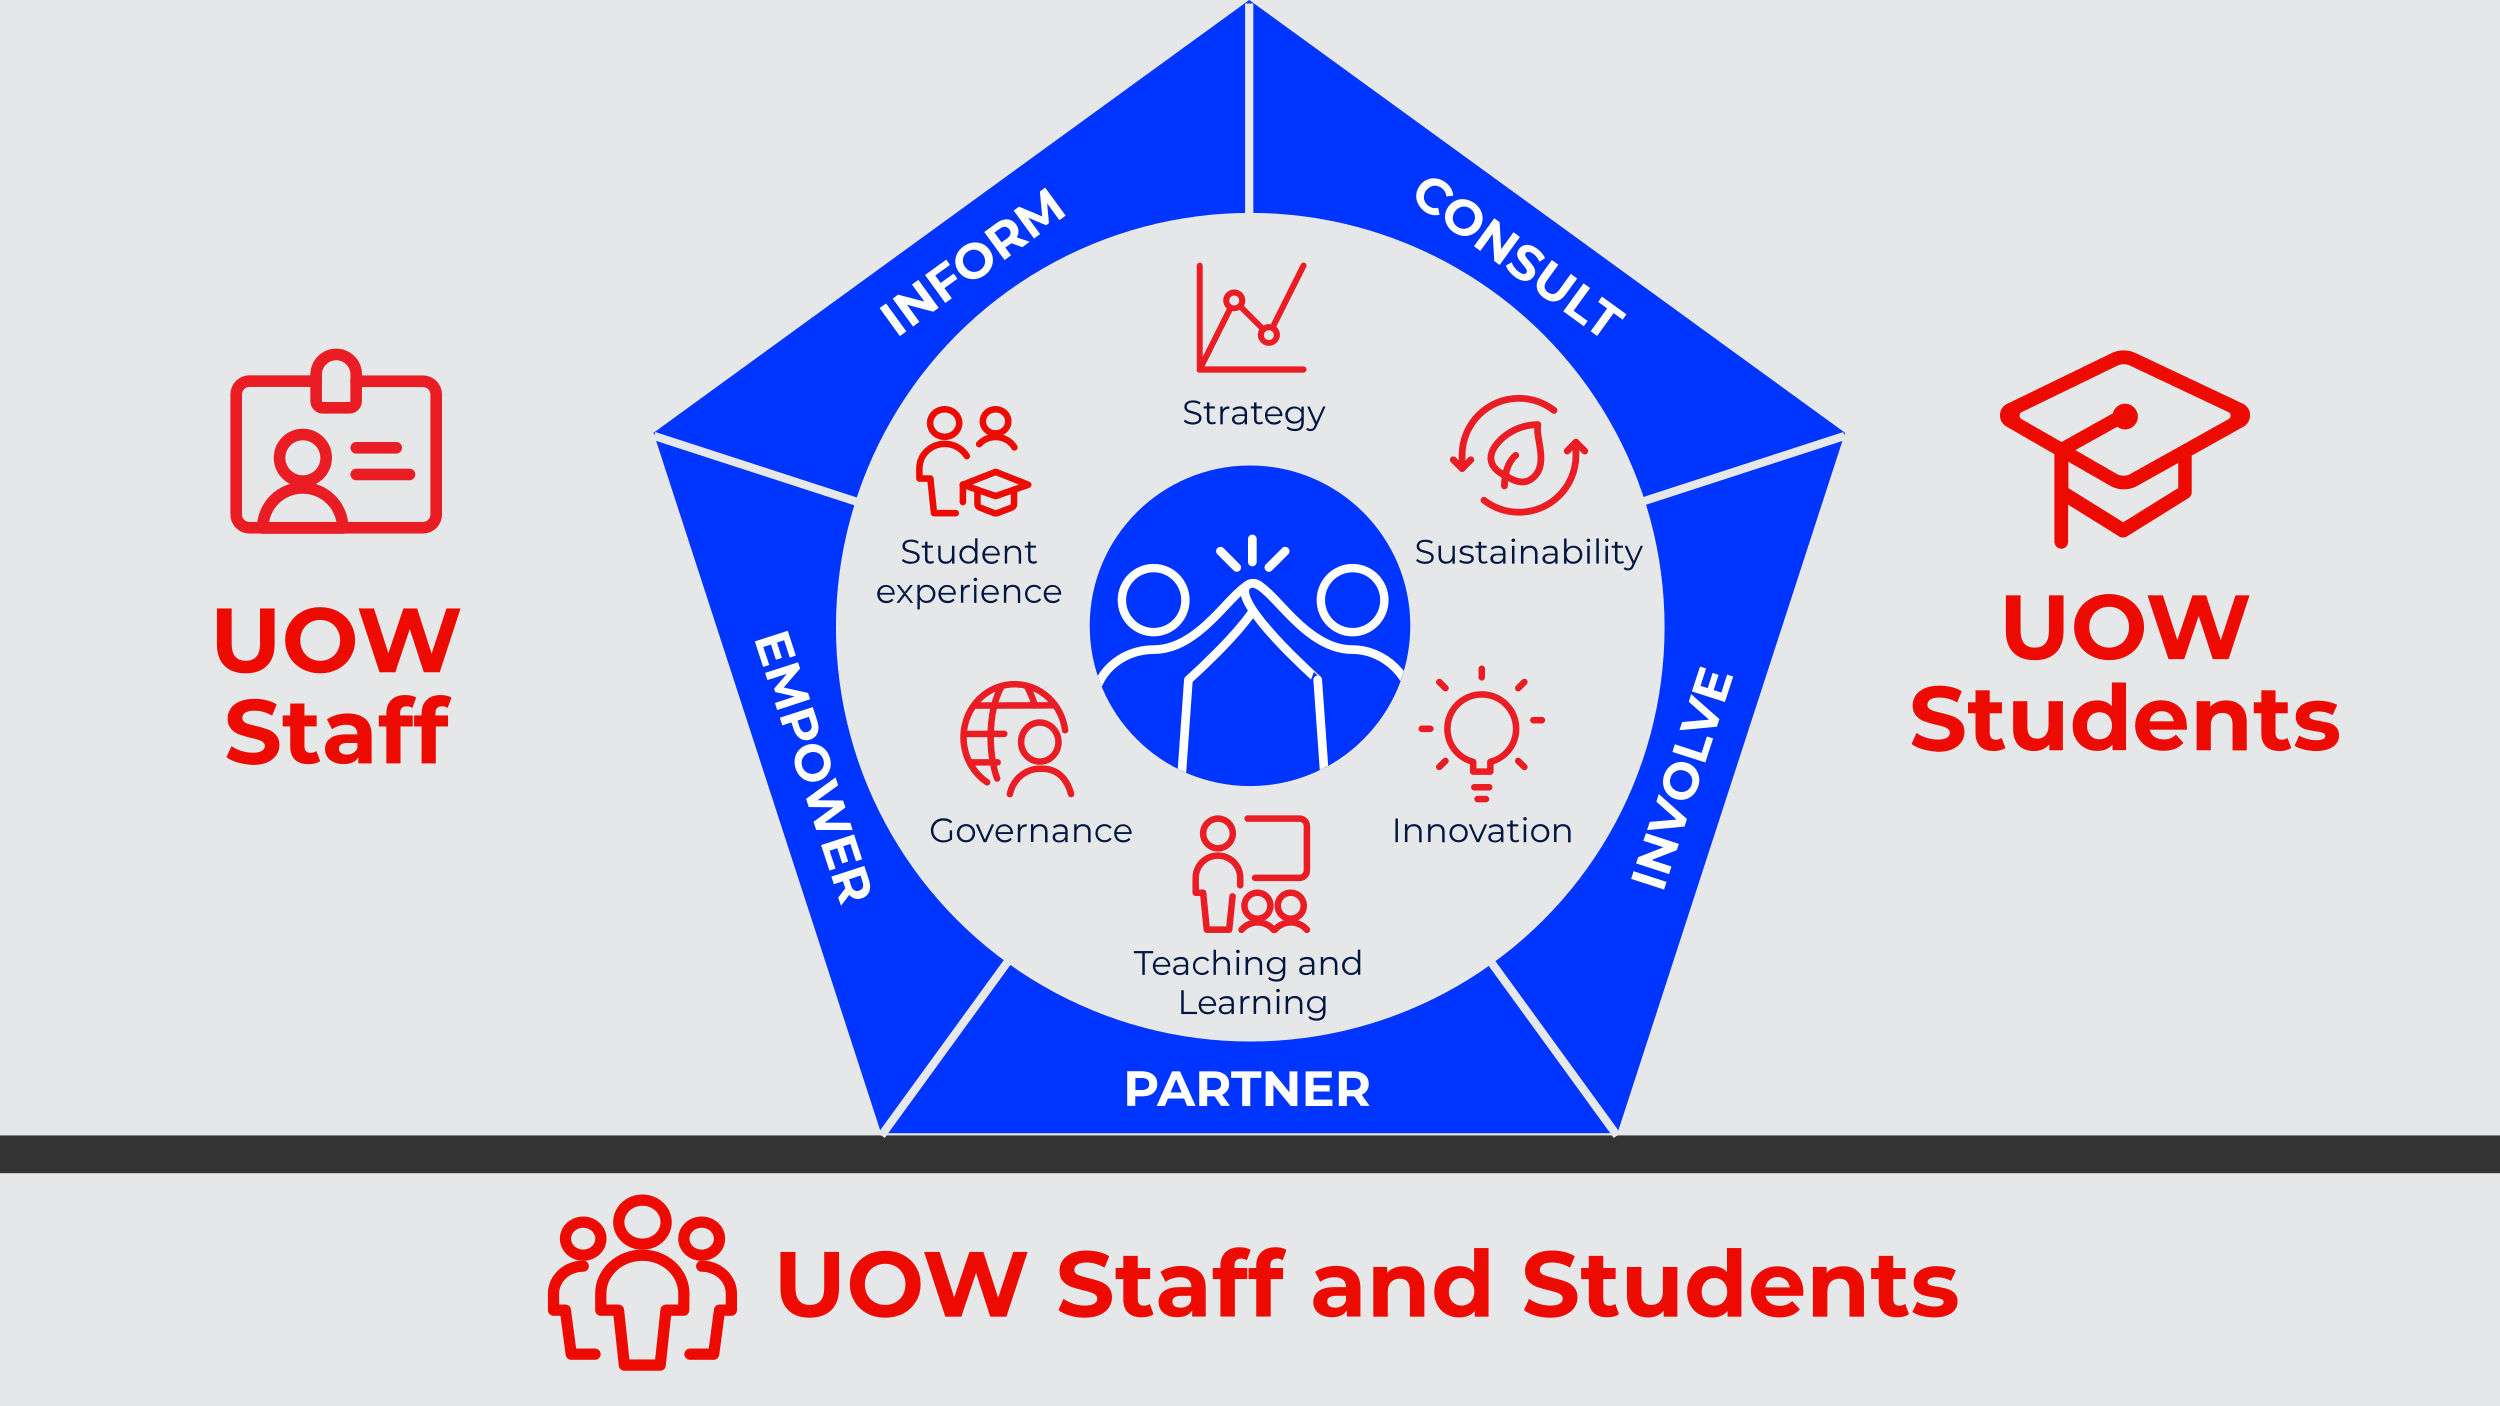 <?xml version="1.0" encoding="utf-8"?>
<!-- Generator: Adobe Illustrator 27.5.0, SVG Export Plug-In . SVG Version: 6.00 Build 0)  -->
<svg version="1.1" id="Layer_1_copy" xmlns="http://www.w3.org/2000/svg" xmlns:xlink="http://www.w3.org/1999/xlink" x="0px"
	 y="0px" viewBox="0 0 1920 1080" style="enable-background:new 0 0 1920 1080;" xml:space="preserve">
<rect x="0" y="0" width="1920" height="1080" fill="#333333" stroke="none"/>
<style type="text/css">
	.st0{fill:#E6E7E8;}
	.st1{fill:#0034FF;}
	.st2{fill:none;stroke:#E6E7E8;stroke-width:6.33;stroke-miterlimit:10;}
	.st3{enable-background:new    ;}
	.st4{fill:#FFFFFF;}
	.st5{fill:#001641;}
	.st6{fill:none;stroke:#EB1D24;stroke-width:5.21;stroke-linecap:round;stroke-linejoin:round;}
	.st7{fill:none;}
	.st8{fill:#EB1D24;}
	.st9{fill:none;stroke:#EB1D24;stroke-width:5.01;stroke-linecap:round;stroke-linejoin:round;}
	.st10{fill:#ED0A00;}
	.st11{fill:#ED0A00;stroke:#E6E7E8;stroke-width:1.34;stroke-miterlimit:10;}
	.st12{fill:none;stroke:#EB1D24;stroke-width:8.93;stroke-linecap:round;stroke-linejoin:round;}
	.st13{fill:none;stroke:#ED0A00;stroke-width:8.63;stroke-linecap:round;stroke-linejoin:round;}
	.st14{clip-path:url(#SVGID_00000151529051292214522740000016561122052582299039_);}
	.st15{fill:none;stroke:#FFFFFF;stroke-width:6.47;stroke-linecap:round;stroke-linejoin:round;}
	.st16{fill:none;stroke:#FFFFFF;stroke-width:6.68;stroke-linecap:round;stroke-linejoin:round;}
	.st17{fill:#0034FF;stroke:#FFFFFF;stroke-width:6.47;stroke-linecap:round;stroke-linejoin:round;}
	.st18{fill:#0034FF;stroke:#FFFFFF;stroke-width:6.68;stroke-linecap:round;stroke-linejoin:round;}
	.st19{fill:none;stroke:#ED0A00;stroke-width:5.01;stroke-linecap:round;stroke-linejoin:round;}
</style>
<rect x="-1" y="-1" class="st0" width="1922" height="873"/>
<polygon class="st1" points="959.4,0 501.9,332.4 676.7,870.3 1242.2,870.3 1417,332.4 "/>
<g>
	<line class="st2" x1="959.4" y1="2.7" x2="959.4" y2="483.3"/>
	<line class="st2" x1="502.3" y1="334.8" x2="959.4" y2="483.3"/>
	<line class="st2" x1="676.9" y1="872.1" x2="959.4" y2="483.3"/>
	<line class="st2" x1="1241.9" y1="872.1" x2="959.4" y2="483.3"/>
	<line class="st2" x1="1416.6" y1="334.8" x2="959.4" y2="483.3"/>
</g>
<circle class="st0" cx="960.2" cy="481.7" r="318.2"/>
<g class="st3">
	<path class="st4" d="M883.4,824c1.7,0.8,3.1,1.9,4,3.3c0.9,1.4,1.4,3.2,1.4,5.1c0,2-0.5,3.7-1.4,5.1c-0.9,1.5-2.3,2.6-4,3.3
		c-1.7,0.8-3.8,1.2-6.1,1.2h-5.4v7.3h-6.2v-26.6h11.5C879.6,822.8,881.7,823.2,883.4,824z M881.2,835.9c1-0.8,1.4-1.9,1.4-3.4
		c0-1.5-0.5-2.6-1.4-3.4c-1-0.8-2.4-1.2-4.2-1.2h-5v9.2h5C878.8,837.1,880.2,836.7,881.2,835.9z"/>
</g>
<g class="st3">
	<path class="st4" d="M909.4,843.7h-12.4l-2.4,5.7h-6.3l11.9-26.6h6.1l11.9,26.6h-6.5L909.4,843.7z M907.5,839l-4.2-10.2L899,839
		H907.5z"/>
</g>
<g class="st3">
	<path class="st4" d="M937.9,849.4l-5.1-7.4h-0.3h-5.4v7.4H921v-26.6h11.5c2.4,0,4.4,0.4,6.1,1.2c1.7,0.8,3.1,1.9,4,3.3
		c0.9,1.4,1.4,3.2,1.4,5.1c0,2-0.5,3.7-1.4,5.1c-0.9,1.4-2.3,2.5-4,3.3l6,8.5H937.9z M936.4,829c-1-0.8-2.4-1.2-4.2-1.2h-5v9.3h5
		c1.8,0,3.3-0.4,4.2-1.2c1-0.8,1.4-2,1.4-3.4C937.8,831,937.3,829.8,936.4,829z"/>
</g>
<g class="st3">
	<path class="st4" d="M954,827.8h-8.5v-5h23.2v5h-8.5v21.6H954V827.8z"/>
	<path class="st4" d="M996.4,822.8v26.6h-5.1l-13.3-16.2v16.2H972v-26.6h5.1l13.2,16.1v-16.1H996.4z"/>
	<path class="st4" d="M1023.3,844.5v4.9h-20.6v-26.6h20.1v4.9h-14v5.8h12.4v4.8h-12.4v6.2H1023.3z"/>
	<path class="st4" d="M1045.2,849.4l-5.1-7.4h-0.3h-5.4v7.4h-6.2v-26.6h11.5c2.4,0,4.4,0.4,6.1,1.2c1.7,0.8,3.1,1.9,4,3.3
		c0.9,1.4,1.4,3.2,1.4,5.1c0,2-0.5,3.7-1.4,5.1c-0.9,1.4-2.3,2.5-4,3.3l6,8.5H1045.2z M1043.6,829c-1-0.8-2.4-1.2-4.2-1.2h-5v9.3h5
		c1.8,0,3.3-0.4,4.2-1.2c1-0.8,1.4-2,1.4-3.4C1045.1,831,1044.6,829.8,1043.6,829z"/>
</g>
<g class="st3">
	<path class="st4" d="M1252.7,675l1.9-5.9l25.3,8.2l-1.9,5.9L1252.7,675z"/>
</g>
<g class="st3">
	<path class="st4" d="M1264.1,639.9l25.3,8.2l-1.6,4.8l-19.5,7.6l15.4,5l-1.9,5.8l-25.3-8.2l1.6-4.8l19.4-7.6l-15.4-5L1264.1,639.9z
		"/>
</g>
<g class="st3">
	<path class="st4" d="M1273.9,609.8l21.7,19.2l-1.9,5.8l-28.8,2.7l2.1-6.3l20.6-1.8l-15.5-13.7L1273.9,609.8z"/>
</g>
<g class="st3">
	<path class="st4" d="M1300.2,610.6c-1.8,1.7-3.9,2.9-6.3,3.4c-2.4,0.5-4.8,0.4-7.3-0.4c-2.5-0.8-4.5-2.1-6.1-4
		c-1.6-1.8-2.6-4-3.1-6.5s-0.2-5,0.6-7.7c0.9-2.6,2.2-4.8,4-6.5c1.8-1.7,3.9-2.9,6.3-3.4c2.4-0.6,4.8-0.4,7.3,0.4
		c2.5,0.8,4.5,2.1,6.1,4s2.6,4,3.1,6.5c0.5,2.5,0.3,5-0.6,7.6S1302,608.9,1300.2,610.6z M1299.5,598.1c-0.3-1.4-0.9-2.7-2-3.8
		c-1-1.1-2.3-1.9-3.9-2.4c-1.6-0.5-3.1-0.6-4.5-0.3c-1.5,0.3-2.7,0.9-3.8,1.9c-1.1,1-1.9,2.2-2.3,3.7c-0.5,1.5-0.6,3-0.3,4.4
		c0.3,1.4,0.9,2.7,2,3.8c1,1.1,2.3,1.9,3.9,2.4c1.6,0.5,3.1,0.6,4.5,0.3c1.5-0.3,2.7-0.9,3.8-1.9c1.1-1,1.9-2.2,2.3-3.7
		S1299.8,599.5,1299.5,598.1z"/>
</g>
<g class="st3">
	<path class="st4" d="M1284.4,577.5l1.9-5.9l20.5,6.7l4.1-12.7l4.8,1.5l-6,18.5L1284.4,577.5z"/>
</g>
<g class="st3">
	<path class="st4" d="M1298.8,533.1l21.7,19.2l-1.9,5.8l-28.8,2.7l2.1-6.3l20.6-1.8l-15.5-13.7L1298.8,533.1z"/>
</g>
<g class="st3">
	<path class="st4" d="M1326.4,518.1l4.7,1.5l-6.4,19.6l-25.3-8.2l6.2-19.1l4.7,1.5l-4.3,13.3l5.5,1.8l3.8-11.7l4.6,1.5l-3.8,11.7
		l5.9,1.9L1326.4,518.1z"/>
</g>
<g class="st3">
	<path class="st4" d="M590.8,510.7l-4.7,1.5l-6.4-19.6l25.3-8.2l6.2,19.1l-4.7,1.5l-4.3-13.3l-5.5,1.8l3.8,11.7l-4.6,1.5l-3.8-11.7
		l-5.9,1.9L590.8,510.7z"/>
	<path class="st4" d="M595.1,539.9l15.2-5l-14.9-3.4l-0.9-2.6l9.8-11.4l-14.9,4.8l-1.8-5.5l25.3-8.2l1.6,4.8l-12.6,14.6l18.7,4.2
		l1.6,4.8l-25.3,8.3L595.1,539.9z"/>
	<path class="st4" d="M628.5,560.3c-0.2,1.9-0.9,3.5-1.9,4.8c-1.1,1.3-2.6,2.3-4.4,2.9c-1.9,0.6-3.6,0.7-5.3,0.2
		c-1.7-0.4-3.1-1.4-4.4-2.8c-1.3-1.4-2.3-3.2-3-5.5l-1.7-5.1l-7,2.3l-1.9-5.9l25.3-8.2l3.6,11C628.5,556.4,628.7,558.4,628.5,560.3z
		 M616.5,561.8c1.1,0.7,2.3,0.8,3.7,0.3c1.4-0.5,2.4-1.3,2.8-2.4c0.5-1.2,0.4-2.6-0.2-4.4l-1.5-4.8l-8.8,2.9l1.5,4.8
		C614.6,559.9,615.5,561.2,616.5,561.8z"/>
</g>
<g class="st3">
	<path class="st4" d="M610.4,582.6c0.4-2.5,1.5-4.6,3.1-6.5c1.6-1.8,3.6-3.2,6.1-4c2.5-0.8,4.9-0.9,7.3-0.4c2.4,0.5,4.5,1.7,6.3,3.4
		c1.8,1.7,3.2,3.9,4,6.5c0.9,2.6,1.1,5.2,0.6,7.6s-1.5,4.6-3.1,6.5c-1.6,1.9-3.6,3.2-6.1,4c-2.5,0.8-4.9,0.9-7.3,0.4
		c-2.4-0.6-4.5-1.7-6.3-3.4c-1.8-1.7-3.1-3.9-4-6.5C610.2,587.6,610,585,610.4,582.6z M618.4,592.3c1.1,1,2.3,1.6,3.8,1.9
		c1.5,0.3,3,0.2,4.5-0.3c1.6-0.5,2.9-1.3,3.9-2.4s1.7-2.3,2-3.8c0.3-1.4,0.2-2.9-0.3-4.4c-0.5-1.5-1.3-2.7-2.3-3.7
		c-1.1-1-2.3-1.6-3.8-1.9c-1.5-0.3-3-0.2-4.5,0.3c-1.6,0.5-2.9,1.3-3.9,2.4c-1,1.1-1.7,2.3-2,3.8c-0.3,1.4-0.2,2.9,0.3,4.4
		C616.5,590.1,617.3,591.3,618.4,592.3z"/>
</g>
<g class="st3">
	<path class="st4" d="M654.8,637.5l-28-0.1l-2-6.3l15.3-11.1l-19-0.2l-2-6.3l22.6-16.5l2,6.1l-15.9,11.5l19.7,0.2l1.8,5.4l-16,11.6
		l19.8,0.1L654.8,637.5z"/>
</g>
<g class="st3">
	<path class="st4" d="M641.7,667.1l-4.7,1.5l-6.4-19.6l25.3-8.2l6.2,19.1l-4.7,1.5l-4.3-13.3l-5.5,1.8l3.8,11.7l-4.6,1.5l-3.8-11.7
		l-5.9,1.9L641.7,667.1z"/>
	<path class="st4" d="M643.7,689.4l5.5-7.2l-0.1-0.3l-1.7-5.1l-7,2.3l-1.9-5.9l25.3-8.2l3.6,11c0.7,2.2,1,4.3,0.8,6.2
		c-0.2,1.9-0.9,3.5-1.9,4.8c-1.1,1.3-2.6,2.3-4.4,2.9c-1.9,0.6-3.6,0.7-5.3,0.2c-1.7-0.5-3.1-1.4-4.4-2.8l-6.3,8.3L643.7,689.4z
		 M662.6,681.6c0.5-1.2,0.4-2.6-0.2-4.4l-1.5-4.8l-8.8,2.9l1.5,4.8c0.6,1.8,1.4,3,2.5,3.6c1.1,0.7,2.3,0.8,3.7,0.3
		C661.2,683.6,662.2,682.8,662.6,681.6z"/>
</g>
<g class="st3">
	<path class="st4" d="M675.5,236.6l5-3.6l15.6,21.5l-5,3.6L675.5,236.6z"/>
	<path class="st4" d="M705.3,214.9l15.6,21.5l-4.1,3l-20.2-5.3l9.5,13.1l-4.9,3.6l-15.6-21.5l4.1-3l20.2,5.3l-9.5-13.1L705.3,214.9z
		"/>
</g>
<g class="st3">
	<path class="st4" d="M718.3,211.6l4.1,5.7l10-7.2l2.9,4l-10,7.2l5.7,7.8l-5,3.6l-15.6-21.5l16.3-11.8l2.9,4L718.3,211.6z"/>
</g>
<g class="st3">
	<path class="st4" d="M749.1,214.3c-2.5,0.3-4.9,0-7.1-0.9c-2.2-1-4.1-2.5-5.7-4.6c-1.5-2.1-2.4-4.4-2.6-6.8c-0.2-2.4,0.2-4.8,1.3-7
		c1.1-2.3,2.8-4.2,5-5.8s4.6-2.6,7.1-2.9c2.5-0.3,4.8,0,7.1,0.9c2.3,0.9,4.1,2.5,5.7,4.6c1.5,2.1,2.4,4.4,2.6,6.8
		c0.2,2.4-0.2,4.8-1.3,7c-1.1,2.3-2.7,4.2-5,5.8C753.9,213,751.6,214,749.1,214.3z M755.9,203.8c0.6-1.3,0.8-2.7,0.6-4.2
		c-0.2-1.5-0.7-2.9-1.7-4.2s-2.1-2.3-3.5-2.9c-1.3-0.6-2.7-0.9-4.2-0.7c-1.4,0.2-2.8,0.7-4.1,1.6c-1.3,0.9-2.2,2-2.8,3.4
		c-0.6,1.3-0.8,2.7-0.6,4.2c0.2,1.5,0.7,2.9,1.7,4.2c1,1.3,2.1,2.3,3.5,2.9s2.7,0.9,4.2,0.7c1.4-0.2,2.8-0.7,4.1-1.6
		C754.4,206.2,755.3,205.1,755.9,203.8z"/>
	<path class="st4" d="M785.1,189.8l-8.5-3l-0.2,0.2l-4.3,3.1l4.4,6l-5,3.6l-15.6-21.5l9.3-6.8c1.9-1.4,3.8-2.3,5.7-2.7
		c1.9-0.4,3.6-0.3,5.2,0.3c1.6,0.6,3,1.7,4.2,3.3c1.2,1.6,1.8,3.3,1.9,5c0.1,1.7-0.4,3.4-1.3,5l9.9,3.4L785.1,189.8z M771.9,174.2
		c-1.2-0.1-2.6,0.4-4.1,1.5l-4.1,2.9l5.5,7.5l4.1-2.9c1.5-1.1,2.4-2.2,2.7-3.5c0.3-1.2,0-2.4-0.8-3.6
		C774.2,174.9,773.2,174.3,771.9,174.2z"/>
	<path class="st4" d="M813.6,169.1l-9.4-12.9l1.4,15.2l-2.2,1.6l-13.8-5.8l9.2,12.6l-4.7,3.4l-15.6-21.5l4.1-3l17.8,7.5l-1.8-19.1
		l4.1-3l15.7,21.5L813.6,169.1z"/>
</g>
<g class="st3">
	<path class="st4" d="M1089,156.4c-1.1-2.2-1.5-4.6-1.3-7c0.2-2.4,1.1-4.7,2.6-6.8c1.5-2.1,3.4-3.7,5.7-4.6c2.2-1,4.6-1.3,7.1-0.9
		c2.5,0.3,4.8,1.3,7,2.9c1.9,1.4,3.3,2.9,4.3,4.7c1,1.8,1.6,3.6,1.7,5.6l-5.3,0.6c-0.2-2.7-1.4-4.9-3.6-6.5c-1.3-1-2.7-1.5-4.2-1.7
		c-1.5-0.2-2.9,0-4.2,0.7c-1.3,0.6-2.5,1.6-3.5,2.9c-1,1.3-1.5,2.7-1.7,4.2c-0.2,1.5,0,2.9,0.7,4.2c0.6,1.3,1.6,2.5,2.9,3.5
		c2.2,1.6,4.6,2,7.3,1.4l1.1,5.3c-1.9,0.5-3.9,0.5-5.9,0.1s-3.9-1.3-5.8-2.7C1091.8,160.6,1090.1,158.6,1089,156.4z"/>
</g>
<g class="st3">
	<path class="st4" d="M1111.1,172.4c-1.1-2.3-1.5-4.6-1.3-7c0.2-2.4,1.1-4.7,2.6-6.8s3.4-3.6,5.7-4.6c2.2-1,4.6-1.3,7.1-0.9
		c2.5,0.3,4.9,1.3,7.1,2.9c2.2,1.6,3.9,3.6,5,5.8c1.1,2.3,1.5,4.6,1.3,7c-0.2,2.4-1.1,4.7-2.6,6.8s-3.4,3.6-5.7,4.6
		c-2.3,0.9-4.6,1.3-7.1,0.9c-2.5-0.3-4.8-1.3-7.1-2.9C1113.9,176.7,1112.2,174.7,1111.1,172.4z M1123.3,175.7
		c1.4,0.2,2.8-0.1,4.2-0.7s2.5-1.6,3.5-2.9c1-1.3,1.5-2.7,1.7-4.2c0.2-1.5,0-2.9-0.6-4.2c-0.6-1.3-1.5-2.5-2.8-3.4
		c-1.3-0.9-2.6-1.5-4.1-1.6c-1.4-0.2-2.8,0.1-4.2,0.7c-1.3,0.6-2.5,1.6-3.5,2.9s-1.5,2.7-1.7,4.2c-0.2,1.5,0,2.9,0.6,4.2
		c0.6,1.3,1.5,2.5,2.8,3.4C1120.5,175,1121.8,175.5,1123.3,175.7z"/>
	<path class="st4" d="M1167.3,182l-15.6,21.5l-4.1-3l-1.2-20.9l-9.5,13.1l-4.9-3.6l15.6-21.5l4.1,3l1.2,20.8l9.5-13.1L1167.3,182z"
		/>
	<path class="st4" d="M1159.1,208.5c-1.3-1.6-2.1-3.1-2.5-4.6l4.4-2.5c0.4,1.3,1.1,2.7,2.1,4c1,1.3,2.1,2.5,3.4,3.4
		c1.4,1,2.6,1.6,3.6,1.6c1,0.1,1.7-0.2,2.2-0.9c0.4-0.5,0.5-1.1,0.3-1.7c-0.2-0.6-0.5-1.3-0.9-1.9c-0.5-0.7-1.2-1.5-2-2.5
		c-1.4-1.6-2.4-2.9-3.2-4.1c-0.8-1.1-1.2-2.4-1.3-3.8c-0.1-1.4,0.3-2.8,1.4-4.3c0.9-1.2,2.1-2.1,3.5-2.7c1.4-0.5,3-0.6,4.8-0.2
		c1.8,0.4,3.7,1.3,5.6,2.7c1.4,1,2.6,2.1,3.7,3.4c1.1,1.3,1.9,2.6,2.4,3.9l-4.3,2.7c-1.2-2.6-2.7-4.6-4.7-6c-1.4-1-2.6-1.5-3.6-1.6
		c-1,0-1.8,0.3-2.3,1.1s-0.6,1.6,0,2.5c0.5,0.9,1.4,2.1,2.8,3.6c1.4,1.6,2.4,2.9,3.2,4.1s1.2,2.4,1.3,3.8c0.1,1.4-0.3,2.8-1.4,4.2
		c-0.9,1.2-2.1,2.1-3.5,2.6c-1.4,0.5-3,0.6-4.8,0.2c-1.8-0.4-3.7-1.3-5.7-2.7C1161.9,211.5,1160.4,210.1,1159.1,208.5z"/>
	<path class="st4" d="M1180.3,221c-0.5-2.9,0.4-6,2.7-9.2l8.8-12.1l5,3.6l-8.6,11.9c-2.8,3.9-2.6,6.9,0.6,9.3
		c1.6,1.1,3.1,1.5,4.6,1.2c1.5-0.3,3-1.5,4.4-3.5l8.6-11.9l4.9,3.6l-8.8,12.1c-2.3,3.2-4.9,5-7.9,5.4c-2.9,0.5-6-0.4-9-2.7
		C1182.6,226.6,1180.8,224,1180.3,221z"/>
</g>
<g class="st3">
	<path class="st4" d="M1216.2,217.6l5,3.6l-12.7,17.5l10.8,7.8l-2.9,4.1l-15.8-11.5L1216.2,217.6z"/>
</g>
<g class="st3">
	<path class="st4" d="M1234.3,236.9l-6.9-5l2.9-4.1l18.8,13.6l-2.9,4.1l-6.9-5l-12.7,17.5l-5-3.6L1234.3,236.9z"/>
</g>
<g class="st3">
	<path class="st5" d="M1090.5,432.4c-1.2-0.4-2.2-1-2.9-1.7l0.8-1.5c0.7,0.7,1.5,1.2,2.6,1.6s2.2,0.6,3.4,0.6c1.6,0,2.9-0.3,3.7-0.9
		c0.8-0.6,1.2-1.4,1.2-2.3c0-0.7-0.2-1.3-0.7-1.7c-0.4-0.4-1-0.8-1.6-1c-0.6-0.2-1.5-0.5-2.7-0.8c-1.4-0.3-2.5-0.7-3.3-1
		c-0.8-0.3-1.5-0.8-2.1-1.5c-0.6-0.7-0.9-1.6-0.9-2.7c0-0.9,0.2-1.8,0.7-2.5c0.5-0.8,1.2-1.4,2.2-1.8c1-0.5,2.3-0.7,3.8-0.7
		c1,0,2.1,0.1,3.1,0.4c1,0.3,1.9,0.7,2.6,1.2l-0.7,1.5c-0.8-0.5-1.6-0.9-2.5-1.1s-1.7-0.4-2.6-0.4c-1.6,0-2.8,0.3-3.6,0.9
		c-0.8,0.6-1.2,1.4-1.2,2.4c0,0.7,0.2,1.3,0.7,1.8s1,0.8,1.7,1s1.6,0.5,2.7,0.8c1.3,0.3,2.4,0.7,3.2,1c0.8,0.3,1.5,0.8,2.1,1.5
		c0.6,0.7,0.9,1.5,0.9,2.6c0,0.9-0.2,1.8-0.7,2.5c-0.5,0.8-1.3,1.4-2.3,1.8c-1,0.4-2.3,0.7-3.8,0.7
		C1093,433,1091.7,432.8,1090.5,432.4z"/>
	<path class="st5" d="M1117.3,419.2v13.7h-1.8v-2.5c-0.5,0.8-1.2,1.5-2,1.9c-0.9,0.5-1.8,0.7-2.9,0.7c-1.8,0-3.2-0.5-4.2-1.5
		c-1-1-1.6-2.5-1.6-4.4v-8h1.9v7.8c0,1.4,0.4,2.5,1.1,3.3c0.7,0.7,1.7,1.1,3,1.1c1.4,0,2.6-0.4,3.4-1.3s1.3-2.1,1.3-3.7v-7.2H1117.3
		z"/>
	<path class="st5" d="M1123,432.5c-1-0.3-1.8-0.7-2.4-1.2l0.8-1.5c0.6,0.5,1.3,0.8,2.2,1.1s1.8,0.4,2.7,0.4c1.3,0,2.2-0.2,2.8-0.6
		c0.6-0.4,0.9-0.9,0.9-1.7c0-0.5-0.2-0.9-0.5-1.2c-0.3-0.3-0.7-0.5-1.3-0.7c-0.5-0.1-1.2-0.3-2-0.4c-1.1-0.2-2-0.4-2.7-0.6
		c-0.7-0.2-1.3-0.6-1.7-1.1c-0.5-0.5-0.7-1.2-0.7-2.2c0-1.1,0.5-2.1,1.4-2.8c1-0.7,2.3-1.1,4-1.1c0.9,0,1.8,0.1,2.7,0.4
		c0.9,0.2,1.6,0.5,2.2,0.9l-0.8,1.5c-1.1-0.8-2.5-1.2-4-1.2c-1.2,0-2.1,0.2-2.7,0.6c-0.6,0.4-0.9,1-0.9,1.6c0,0.5,0.2,0.9,0.5,1.3
		c0.3,0.3,0.8,0.5,1.3,0.7s1.2,0.3,2.1,0.5c1.1,0.2,2,0.4,2.6,0.6s1.2,0.6,1.7,1.1c0.5,0.5,0.7,1.2,0.7,2.1c0,1.2-0.5,2.2-1.5,2.9
		c-1,0.7-2.4,1.1-4.2,1.1C1125.1,433,1124,432.8,1123,432.5z"/>
	<path class="st5" d="M1142.5,432c-0.3,0.3-0.8,0.6-1.3,0.7s-1,0.2-1.6,0.2c-1.3,0-2.3-0.3-3-1s-1-1.7-1-2.9v-8.3h-2.5v-1.6h2.5v-3
		h1.9v3h4.2v1.6h-4.2v8.2c0,0.8,0.2,1.4,0.6,1.9s1,0.6,1.8,0.6c0.4,0,0.8-0.1,1.1-0.2c0.4-0.1,0.7-0.3,0.9-0.5L1142.5,432z"/>
	<path class="st5" d="M1154.8,420.4c1,0.9,1.4,2.2,1.4,4v8.5h-1.8v-2.1c-0.4,0.7-1,1.3-1.8,1.7c-0.8,0.4-1.8,0.6-2.9,0.6
		c-1.5,0-2.7-0.4-3.7-1.1c-0.9-0.7-1.4-1.7-1.4-2.9c0-1.2,0.4-2.1,1.3-2.8c0.8-0.7,2.2-1.1,4-1.1h4.4v-0.8c0-1.2-0.3-2.1-1-2.7
		c-0.7-0.6-1.6-0.9-2.9-0.9c-0.9,0-1.7,0.1-2.5,0.4c-0.8,0.3-1.5,0.7-2.1,1.2l-0.8-1.4c0.7-0.6,1.5-1,2.5-1.4c1-0.3,2-0.5,3.1-0.5
		C1152.4,419.1,1153.8,419.5,1154.8,420.4z M1152.7,430.8c0.7-0.5,1.3-1.2,1.7-2.1v-2.2h-4.3c-2.3,0-3.5,0.8-3.5,2.5
		c0,0.8,0.3,1.4,0.9,1.9c0.6,0.5,1.5,0.7,2.6,0.7C1151,431.5,1151.9,431.3,1152.7,430.8z"/>
	<path class="st5" d="M1161.2,415.8c-0.3-0.3-0.4-0.6-0.4-0.9c0-0.3,0.1-0.7,0.4-0.9s0.6-0.4,1-0.4c0.4,0,0.7,0.1,1,0.4
		s0.4,0.6,0.4,0.9c0,0.4-0.1,0.7-0.4,1s-0.6,0.4-1,0.4C1161.8,416.2,1161.5,416,1161.2,415.8z M1161.2,419.2h1.9v13.7h-1.9V419.2z"
		/>
	<path class="st5" d="M1179.3,420.6c1,1,1.5,2.5,1.5,4.4v8h-1.9v-7.8c0-1.4-0.4-2.5-1.1-3.3s-1.7-1.1-3-1.1c-1.5,0-2.6,0.4-3.5,1.3
		s-1.3,2.1-1.3,3.6v7.2h-1.9v-13.7h1.8v2.5c0.5-0.8,1.2-1.5,2.1-1.9c0.9-0.5,1.9-0.7,3.1-0.7C1177,419.1,1178.3,419.6,1179.3,420.6z
		"/>
	<path class="st5" d="M1194.8,420.4c1,0.9,1.4,2.2,1.4,4v8.5h-1.8v-2.1c-0.4,0.7-1,1.3-1.8,1.7c-0.8,0.4-1.8,0.6-2.9,0.6
		c-1.5,0-2.7-0.4-3.7-1.1c-0.9-0.7-1.4-1.7-1.4-2.9c0-1.2,0.4-2.1,1.3-2.8c0.8-0.7,2.2-1.1,4-1.1h4.4v-0.8c0-1.2-0.3-2.1-1-2.7
		c-0.7-0.6-1.6-0.9-2.9-0.9c-0.9,0-1.7,0.1-2.5,0.4c-0.8,0.3-1.5,0.7-2.1,1.2l-0.8-1.4c0.7-0.6,1.5-1,2.5-1.4c1-0.3,2-0.5,3.1-0.5
		C1192.5,419.1,1193.9,419.5,1194.8,420.4z M1192.7,430.8c0.7-0.5,1.3-1.2,1.7-2.1v-2.2h-4.3c-2.3,0-3.5,0.8-3.5,2.5
		c0,0.8,0.3,1.4,0.9,1.9c0.6,0.5,1.5,0.7,2.6,0.7C1191.1,431.5,1192,431.3,1192.7,430.8z"/>
	<path class="st5" d="M1211.8,419.9c1,0.6,1.9,1.4,2.5,2.5c0.6,1.1,0.9,2.3,0.9,3.6s-0.3,2.6-0.9,3.6c-0.6,1.1-1.4,1.9-2.5,2.5
		c-1,0.6-2.2,0.9-3.5,0.9c-1.1,0-2.2-0.2-3.1-0.7c-0.9-0.5-1.6-1.2-2.2-2.1v2.7h-1.8v-19.3h1.9v8.2c0.6-0.9,1.3-1.6,2.2-2
		c0.9-0.5,1.9-0.7,3-0.7C1209.6,419.1,1210.8,419.3,1211.8,419.9z M1210.8,430.7c0.8-0.4,1.4-1.1,1.8-1.9c0.4-0.8,0.7-1.7,0.7-2.8
		s-0.2-2-0.7-2.8c-0.4-0.8-1.1-1.4-1.8-1.9s-1.7-0.7-2.6-0.7c-1,0-1.8,0.2-2.6,0.7c-0.8,0.4-1.4,1.1-1.8,1.9
		c-0.4,0.8-0.7,1.7-0.7,2.8s0.2,2,0.7,2.8c0.4,0.8,1.1,1.4,1.8,1.9c0.8,0.4,1.6,0.7,2.6,0.7C1209.2,431.4,1210,431.1,1210.8,430.7z"
		/>
	<path class="st5" d="M1218.9,415.8c-0.3-0.3-0.4-0.6-0.4-0.9c0-0.3,0.1-0.7,0.4-0.9s0.6-0.4,1-0.4c0.4,0,0.7,0.1,1,0.4
		s0.4,0.6,0.4,0.9c0,0.4-0.1,0.7-0.4,1s-0.6,0.4-1,0.4C1219.5,416.2,1219.2,416,1218.9,415.8z M1219,419.2h1.9v13.7h-1.9V419.2z"/>
	<path class="st5" d="M1226,413.5h1.9v19.3h-1.9V413.5z"/>
	<path class="st5" d="M1233,415.8c-0.3-0.3-0.4-0.6-0.4-0.9c0-0.3,0.1-0.7,0.4-0.9s0.6-0.4,1-0.4c0.4,0,0.7,0.1,1,0.4
		s0.4,0.6,0.4,0.9c0,0.4-0.1,0.7-0.4,1s-0.6,0.4-1,0.4C1233.5,416.2,1233.2,416,1233,415.8z M1233,419.2h1.9v13.7h-1.9V419.2z"/>
</g>
<g class="st3">
	<path class="st5" d="M1247.2,432c-0.3,0.3-0.8,0.6-1.3,0.7s-1,0.2-1.6,0.2c-1.3,0-2.3-0.3-3-1c-0.7-0.7-1-1.7-1-2.9v-8.3h-2.5v-1.6
		h2.5v-3h1.9v3h4.2v1.6h-4.2v8.2c0,0.8,0.2,1.4,0.6,1.9c0.4,0.4,1,0.6,1.8,0.6c0.4,0,0.8-0.1,1.1-0.2c0.4-0.1,0.7-0.3,0.9-0.5
		L1247.2,432z"/>
</g>
<g class="st3">
	<path class="st5" d="M1261.8,419.2l-6.9,15.4c-0.6,1.3-1.2,2.2-1.9,2.7c-0.7,0.5-1.6,0.8-2.6,0.8c-0.7,0-1.3-0.1-1.9-0.3
		c-0.6-0.2-1.1-0.5-1.5-0.9l0.9-1.4c0.7,0.7,1.5,1,2.5,1c0.6,0,1.2-0.2,1.6-0.5s0.9-0.9,1.2-1.8l0.6-1.3l-6.1-13.7h1.9l5.2,11.7
		l5.2-11.7H1261.8z"/>
</g>
<g>
	<path class="st6" d="M1193.5,315.2c-7.4-5.8-16.8-9.3-26.9-9.3c-24.2,0-43.7,19.6-43.7,43.7v10.1"/>
	<path class="st6" d="M1139.7,384.2c7.4,5.8,16.8,9.2,26.9,9.2c24.2,0,43.7-19.6,43.7-43.7v-10.1"/>
	<polyline class="st6" points="1116.1,353.1 1122.9,359.8 1129.6,353.1 	"/>
	<polyline class="st6" points="1217.1,346.4 1210.3,339.6 1203.6,346.4 	"/>
	<path class="st6" d="M1157.3,365.8c0,0,9.9,7.6,17.8,2.7c15.9-9.8,3.8-31.5,6-42.4c-16.6,0.1-28.2,9.6-33,16.8
		C1141.8,352.2,1145.3,360.8,1157.3,365.8L1157.3,365.8z"/>
	<path class="st6" d="M1164.1,349.7c0,0-8.4,5.5-8.7,23.5"/>
</g>
<g>
	<path class="st5" d="M695.6,432.4c-1.2-0.4-2.2-1-2.9-1.7l0.8-1.5c0.7,0.7,1.5,1.2,2.6,1.6c1.1,0.4,2.2,0.6,3.4,0.6
		c1.6,0,2.9-0.3,3.7-0.9s1.2-1.4,1.2-2.3c0-0.7-0.2-1.3-0.7-1.8c-0.4-0.4-1-0.8-1.6-1s-1.5-0.5-2.7-0.8c-1.4-0.4-2.5-0.7-3.3-1
		c-0.8-0.3-1.5-0.8-2.1-1.5c-0.6-0.7-0.9-1.6-0.9-2.7c0-0.9,0.2-1.8,0.7-2.5c0.5-0.8,1.2-1.4,2.2-1.8s2.3-0.7,3.8-0.7
		c1,0,2.1,0.1,3.1,0.4c1,0.3,1.9,0.7,2.6,1.2l-0.7,1.5c-0.8-0.5-1.6-0.9-2.5-1.1s-1.7-0.4-2.5-0.4c-1.6,0-2.8,0.3-3.6,0.9
		s-1.2,1.4-1.2,2.4c0,0.7,0.2,1.3,0.7,1.8s1,0.8,1.7,1c0.7,0.2,1.6,0.5,2.7,0.8c1.3,0.3,2.4,0.7,3.2,1s1.5,0.8,2.1,1.5
		c0.6,0.6,0.9,1.5,0.9,2.6c0,0.9-0.2,1.8-0.7,2.5c-0.5,0.8-1.3,1.4-2.3,1.8c-1,0.4-2.3,0.7-3.8,0.7
		C698.1,433.1,696.8,432.8,695.6,432.4L695.6,432.4z"/>
	<path class="st5" d="M717.3,432c-0.3,0.3-0.8,0.5-1.3,0.7s-1,0.2-1.6,0.2c-1.3,0-2.3-0.4-3-1c-0.7-0.7-1-1.7-1-3v-8.3H708v-1.6h2.5
		v-3h1.8v3h4.2v1.6h-4.2v8.2c0,0.8,0.2,1.4,0.6,1.9c0.4,0.4,1,0.6,1.8,0.6c0.4,0,0.8-0.1,1.1-0.2s0.7-0.3,0.9-0.5L717.3,432
		L717.3,432z"/>
	<path class="st5" d="M733,419.2v13.7h-1.8v-2.5c-0.5,0.8-1.2,1.5-2,1.9c-0.8,0.5-1.8,0.7-2.9,0.7c-1.8,0-3.2-0.5-4.2-1.5
		c-1-1-1.5-2.5-1.5-4.4v-8h1.8v7.8c0,1.4,0.4,2.5,1.1,3.3c0.7,0.8,1.7,1.1,3,1.1c1.4,0,2.6-0.4,3.4-1.3c0.8-0.9,1.2-2.1,1.2-3.7
		v-7.2L733,419.2L733,419.2z"/>
	<path class="st5" d="M750.7,413.5v19.3H749v-2.7c-0.6,0.9-1.3,1.6-2.2,2.1c-0.9,0.5-1.9,0.7-3.1,0.7c-1.3,0-2.5-0.3-3.5-0.9
		s-1.9-1.4-2.5-2.5s-0.9-2.3-0.9-3.6s0.3-2.6,0.9-3.6s1.4-1.9,2.5-2.5c1-0.6,2.2-0.9,3.5-0.9c1.1,0,2.1,0.2,3,0.7
		c0.9,0.5,1.6,1.1,2.2,2v-8.2H750.7L750.7,413.5z M746.4,430.7c0.8-0.4,1.4-1.1,1.8-1.9c0.4-0.8,0.7-1.8,0.7-2.8s-0.2-2-0.7-2.8
		s-1-1.5-1.8-1.9c-0.8-0.4-1.6-0.7-2.6-0.7s-1.8,0.2-2.6,0.7s-1.4,1.1-1.8,1.9s-0.7,1.8-0.7,2.8s0.2,2,0.7,2.8
		c0.4,0.8,1,1.5,1.8,1.9s1.7,0.7,2.6,0.7S745.7,431.1,746.4,430.7z"/>
	<path class="st5" d="M767.8,426.6h-11.5c0.1,1.4,0.7,2.6,1.6,3.5c1,0.9,2.2,1.3,3.8,1.3c0.8,0,1.6-0.1,2.3-0.5
		c0.7-0.3,1.3-0.8,1.8-1.3l1,1.2c-0.6,0.7-1.4,1.3-2.3,1.7c-0.9,0.4-1.9,0.6-3,0.6c-1.4,0-2.7-0.3-3.7-0.9c-1.1-0.6-1.9-1.4-2.5-2.5
		s-0.9-2.3-0.9-3.6s0.3-2.5,0.9-3.6s1.4-1.9,2.4-2.5s2.2-0.9,3.4-0.9s2.4,0.3,3.4,0.9c1,0.6,1.8,1.4,2.4,2.5s0.9,2.3,0.9,3.6
		L767.8,426.6L767.8,426.6z M757.9,421.9c-0.9,0.8-1.4,1.9-1.5,3.3h9.7c-0.1-1.4-0.6-2.5-1.5-3.3c-0.9-0.8-2-1.3-3.3-1.3
		S758.8,421.1,757.9,421.9L757.9,421.9z"/>
	<path class="st5" d="M782.7,420.5c1,1,1.5,2.5,1.5,4.4v8h-1.8v-7.8c0-1.4-0.4-2.5-1.1-3.3s-1.7-1.1-3-1.1c-1.5,0-2.7,0.4-3.5,1.3
		s-1.3,2.1-1.3,3.6v7.2h-1.8v-13.7h1.8v2.5c0.5-0.8,1.2-1.5,2.1-1.9c0.9-0.5,1.9-0.7,3.1-0.7C780.4,419.1,781.7,419.6,782.7,420.5
		L782.7,420.5z"/>
	<path class="st5" d="M796.5,432c-0.3,0.3-0.8,0.5-1.3,0.7s-1,0.2-1.6,0.2c-1.3,0-2.3-0.4-3-1c-0.7-0.7-1-1.7-1-3v-8.3h-2.5v-1.6
		h2.5v-3h1.8v3h4.2v1.6h-4.2v8.2c0,0.8,0.2,1.4,0.6,1.9c0.4,0.4,1,0.6,1.8,0.6c0.4,0,0.8-0.1,1.1-0.2s0.7-0.3,0.9-0.5L796.5,432
		L796.5,432z"/>
	<path class="st5" d="M687.1,456.7h-11.5c0.1,1.4,0.7,2.6,1.6,3.5c1,0.9,2.2,1.3,3.8,1.3c0.8,0,1.6-0.1,2.3-0.5
		c0.7-0.3,1.3-0.8,1.8-1.3l1,1.2c-0.6,0.7-1.4,1.3-2.3,1.7c-0.9,0.4-1.9,0.6-3,0.6c-1.4,0-2.7-0.3-3.7-0.9c-1.1-0.6-1.9-1.4-2.5-2.5
		s-0.9-2.3-0.9-3.6s0.3-2.5,0.9-3.6s1.4-1.9,2.4-2.5s2.2-0.9,3.4-0.9s2.4,0.3,3.4,0.9c1,0.6,1.8,1.4,2.4,2.5s0.9,2.3,0.9,3.6
		L687.1,456.7L687.1,456.7z M677.2,452c-0.9,0.8-1.4,1.9-1.5,3.3h9.7c-0.1-1.4-0.6-2.5-1.5-3.3c-0.9-0.8-2-1.3-3.3-1.3
		S678.1,451.2,677.2,452L677.2,452z"/>
	<path class="st5" d="M699.3,463l-4.3-5.7l-4.4,5.7h-2.1l5.4-7l-5.2-6.7h2.1l4.1,5.4l4.1-5.4h2l-5.2,6.7l5.5,7H699.3L699.3,463z"/>
	<path class="st5" d="M715,450c1,0.6,1.9,1.4,2.5,2.5s0.9,2.3,0.9,3.6s-0.3,2.6-0.9,3.6s-1.4,1.9-2.4,2.5c-1,0.6-2.2,0.9-3.5,0.9
		c-1.1,0-2.1-0.2-3-0.7c-0.9-0.5-1.6-1.1-2.2-2v7.6h-1.8v-18.8h1.8v2.7c0.6-0.9,1.3-1.6,2.2-2.1c0.9-0.5,1.9-0.7,3.1-0.7
		C712.8,449.1,714,449.4,715,450L715,450z M714,460.8c0.8-0.4,1.4-1.1,1.8-1.9s0.7-1.8,0.7-2.8s-0.2-2-0.7-2.8s-1.1-1.4-1.8-1.9
		s-1.7-0.7-2.6-0.7s-1.8,0.2-2.6,0.7c-0.8,0.5-1.4,1.1-1.8,1.9c-0.4,0.8-0.7,1.7-0.7,2.8s0.2,2,0.7,2.8c0.4,0.8,1,1.5,1.8,1.9
		s1.7,0.7,2.6,0.7S713.2,461.2,714,460.8z"/>
	<path class="st5" d="M734.1,456.7h-11.5c0.1,1.4,0.7,2.6,1.6,3.5c1,0.9,2.2,1.3,3.8,1.3c0.8,0,1.6-0.1,2.3-0.5
		c0.7-0.3,1.3-0.8,1.8-1.3l1,1.2c-0.6,0.7-1.4,1.3-2.3,1.7c-0.9,0.4-1.9,0.6-3,0.6c-1.4,0-2.7-0.3-3.7-0.9c-1.1-0.6-1.9-1.4-2.5-2.5
		s-0.9-2.3-0.9-3.6s0.3-2.5,0.9-3.6s1.4-1.9,2.4-2.5s2.2-0.9,3.4-0.9s2.4,0.3,3.4,0.9c1,0.6,1.8,1.4,2.4,2.5s0.9,2.3,0.9,3.6
		L734.1,456.7L734.1,456.7z M724.1,452c-0.9,0.8-1.4,1.9-1.5,3.3h9.7c-0.1-1.4-0.6-2.5-1.5-3.3c-0.9-0.8-2-1.3-3.3-1.3
		S725,451.2,724.1,452L724.1,452z"/>
	<path class="st5" d="M741.6,449.8c0.9-0.5,1.9-0.7,3.2-0.7v1.8l-0.4,0c-1.4,0-2.6,0.4-3.4,1.3c-0.8,0.9-1.2,2.1-1.2,3.7v7h-1.8
		v-13.7h1.8v2.7C740.1,451,740.7,450.3,741.6,449.8L741.6,449.8z"/>
	<path class="st5" d="M748.1,445.9c-0.3-0.3-0.4-0.6-0.4-0.9s0.1-0.6,0.4-0.9s0.6-0.4,1-0.4s0.7,0.1,1,0.4s0.4,0.5,0.4,0.9
		c0,0.4-0.1,0.7-0.4,1s-0.6,0.4-1,0.4S748.4,446.1,748.1,445.9L748.1,445.9z M748.1,449.2h1.8V463h-1.8V449.2z"/>
	<path class="st5" d="M767.1,456.7h-11.5c0.1,1.4,0.7,2.6,1.6,3.5c1,0.9,2.2,1.3,3.8,1.3c0.8,0,1.6-0.1,2.3-0.5
		c0.7-0.3,1.3-0.8,1.8-1.3l1,1.2c-0.6,0.7-1.4,1.3-2.3,1.7c-0.9,0.4-1.9,0.6-3,0.6c-1.4,0-2.7-0.3-3.7-0.9c-1.1-0.6-1.9-1.4-2.5-2.5
		s-0.9-2.3-0.9-3.6s0.3-2.5,0.9-3.6s1.4-1.9,2.4-2.5s2.2-0.9,3.4-0.9s2.4,0.3,3.4,0.9c1,0.6,1.8,1.4,2.4,2.5s0.9,2.3,0.9,3.6
		L767.1,456.7L767.1,456.7z M757.1,452c-0.9,0.8-1.4,1.9-1.5,3.3h9.7c-0.1-1.4-0.6-2.5-1.5-3.3c-0.9-0.8-2-1.3-3.3-1.3
		S758,451.2,757.1,452L757.1,452z"/>
	<path class="st5" d="M782,450.6c1,1,1.5,2.5,1.5,4.4v8h-1.8v-7.8c0-1.4-0.4-2.5-1.1-3.3s-1.7-1.1-3-1.1c-1.5,0-2.7,0.4-3.5,1.3
		s-1.3,2.1-1.3,3.6v7.2h-1.8v-13.7h1.8v2.5c0.5-0.8,1.2-1.5,2.1-1.9c0.9-0.5,1.9-0.7,3.1-0.7C779.6,449.2,781,449.7,782,450.6
		L782,450.6z"/>
	<path class="st5" d="M790.6,462.2c-1.1-0.6-1.9-1.4-2.5-2.5c-0.6-1.1-0.9-2.3-0.9-3.6s0.3-2.5,0.9-3.6s1.5-1.9,2.5-2.5
		s2.3-0.9,3.6-0.9c1.2,0,2.2,0.2,3.2,0.7s1.7,1.1,2.2,2l-1.4,0.9c-0.5-0.7-1-1.2-1.7-1.5c-0.7-0.3-1.5-0.5-2.3-0.5
		c-1,0-1.9,0.2-2.7,0.7s-1.4,1.1-1.8,1.9s-0.7,1.8-0.7,2.8s0.2,2,0.7,2.8c0.4,0.8,1.1,1.4,1.8,1.9c0.8,0.4,1.7,0.7,2.7,0.7
		c0.8,0,1.6-0.2,2.3-0.5c0.7-0.3,1.3-0.8,1.7-1.5l1.4,0.9c-0.5,0.9-1.3,1.6-2.2,2c-0.9,0.5-2,0.7-3.2,0.7
		C792.9,463.1,791.7,462.8,790.6,462.2L790.6,462.2z"/>
	<path class="st5" d="M815,456.7h-11.5c0.1,1.4,0.7,2.6,1.6,3.5c1,0.9,2.2,1.3,3.8,1.3c0.8,0,1.6-0.1,2.3-0.5
		c0.7-0.3,1.3-0.8,1.8-1.3l1,1.2c-0.6,0.7-1.4,1.3-2.3,1.7c-0.9,0.4-1.9,0.6-3,0.6c-1.4,0-2.7-0.3-3.7-0.9c-1.1-0.6-1.9-1.4-2.5-2.5
		s-0.9-2.3-0.9-3.6s0.3-2.5,0.9-3.6s1.4-1.9,2.4-2.5s2.2-0.9,3.4-0.9s2.4,0.3,3.4,0.9c1,0.6,1.8,1.4,2.4,2.5s0.9,2.3,0.9,3.6
		L815,456.7L815,456.7z M805,452c-0.9,0.8-1.4,1.9-1.5,3.3h9.7c-0.1-1.4-0.6-2.5-1.5-3.3c-0.9-0.8-2-1.3-3.3-1.3
		S805.9,451.2,805,452L805,452z"/>
</g>
<g class="st3">
	<path class="st5" d="M1071.7,628.6h1.9v18.2h-1.9V628.6z"/>
	<path class="st5" d="M1090.3,634.5c1,1,1.5,2.5,1.5,4.4v8h-1.9V639c0-1.4-0.4-2.5-1.1-3.3c-0.7-0.7-1.7-1.1-3.1-1.1
		c-1.5,0-2.6,0.4-3.5,1.3c-0.9,0.9-1.3,2.1-1.3,3.6v7.2h-1.9v-13.7h1.8v2.5c0.5-0.8,1.2-1.5,2.1-1.9c0.9-0.5,1.9-0.7,3.1-0.7
		C1087.9,633,1089.3,633.5,1090.3,634.5z"/>
</g>
<g class="st3">
	<path class="st5" d="M1108,634.5c1,1,1.5,2.5,1.5,4.4v8h-1.9V639c0-1.4-0.4-2.5-1.1-3.3s-1.7-1.1-3-1.1c-1.5,0-2.6,0.4-3.5,1.3
		c-0.9,0.9-1.3,2.1-1.3,3.6v7.2h-1.9v-13.7h1.8v2.5c0.5-0.8,1.2-1.5,2.1-1.9c0.9-0.5,1.9-0.7,3.1-0.7
		C1105.6,633,1106.9,633.5,1108,634.5z"/>
</g>
<g class="st3">
	<path class="st5" d="M1116.6,646c-1.1-0.6-1.9-1.4-2.5-2.5c-0.6-1.1-0.9-2.3-0.9-3.6c0-1.3,0.3-2.5,0.9-3.6
		c0.6-1.1,1.4-1.9,2.5-2.5c1.1-0.6,2.2-0.9,3.6-0.9c1.3,0,2.5,0.3,3.6,0.9c1.1,0.6,1.9,1.4,2.5,2.5c0.6,1.1,0.9,2.3,0.9,3.6
		c0,1.3-0.3,2.5-0.9,3.6c-0.6,1.1-1.4,1.9-2.5,2.5c-1.1,0.6-2.3,0.9-3.6,0.9C1118.9,646.9,1117.7,646.6,1116.6,646z M1122.8,644.6
		c0.8-0.4,1.4-1.1,1.8-1.9c0.4-0.8,0.7-1.7,0.7-2.8s-0.2-2-0.7-2.8c-0.4-0.8-1-1.4-1.8-1.9s-1.6-0.7-2.6-0.7s-1.8,0.2-2.6,0.7
		s-1.4,1.1-1.8,1.9c-0.4,0.8-0.7,1.7-0.7,2.8s0.2,2,0.7,2.8c0.4,0.8,1.1,1.4,1.8,1.9s1.6,0.7,2.6,0.7S1122,645.1,1122.8,644.6z"/>
</g>
<g class="st3">
	<path class="st5" d="M1142.1,633.1l-6.1,13.7h-1.9l-6.1-13.7h1.9l5.1,11.7l5.2-11.7H1142.1z"/>
</g>
<g class="st3">
	<path class="st5" d="M1153.2,634.3c1,0.9,1.4,2.2,1.4,4v8.5h-1.8v-2.1c-0.4,0.7-1,1.3-1.8,1.7c-0.8,0.4-1.8,0.6-2.9,0.6
		c-1.5,0-2.7-0.4-3.7-1.1c-0.9-0.7-1.4-1.7-1.4-2.9c0-1.2,0.4-2.1,1.3-2.8c0.8-0.7,2.2-1.1,4-1.1h4.4v-0.8c0-1.2-0.3-2.1-1-2.7
		c-0.7-0.6-1.6-0.9-2.9-0.9c-0.9,0-1.7,0.1-2.5,0.4c-0.8,0.3-1.5,0.7-2.1,1.2l-0.8-1.4c0.7-0.6,1.5-1,2.5-1.4c1-0.3,2-0.5,3.1-0.5
		C1150.8,633,1152.2,633.4,1153.2,634.3z M1151.1,644.8c0.7-0.5,1.3-1.2,1.7-2.1v-2.2h-4.3c-2.3,0-3.5,0.8-3.5,2.5
		c0,0.8,0.3,1.4,0.9,1.9c0.6,0.5,1.5,0.7,2.6,0.7C1149.4,645.5,1150.3,645.2,1151.1,644.8z"/>
	<path class="st5" d="M1166.8,646c-0.3,0.3-0.8,0.6-1.3,0.7s-1,0.2-1.6,0.2c-1.3,0-2.3-0.3-3-1s-1-1.7-1-2.9v-8.3h-2.5v-1.6h2.5v-3
		h1.9v3h4.2v1.6h-4.2v8.2c0,0.8,0.2,1.4,0.6,1.9s1,0.6,1.8,0.6c0.4,0,0.8-0.1,1.1-0.2c0.4-0.1,0.7-0.3,0.9-0.5L1166.8,646z"/>
	<path class="st5" d="M1170.2,629.7c-0.3-0.3-0.4-0.6-0.4-0.9c0-0.3,0.1-0.7,0.4-0.9s0.6-0.4,1-0.4c0.4,0,0.7,0.1,1,0.4
		s0.4,0.6,0.4,0.9c0,0.4-0.1,0.7-0.4,1s-0.6,0.4-1,0.4C1170.8,630.1,1170.4,630,1170.2,629.7z M1170.2,633.1h1.9v13.7h-1.9V633.1z"
		/>
	<path class="st5" d="M1179.3,646c-1.1-0.6-1.9-1.4-2.5-2.5c-0.6-1.1-0.9-2.3-0.9-3.6c0-1.3,0.3-2.5,0.9-3.6
		c0.6-1.1,1.4-1.9,2.5-2.5c1.1-0.6,2.3-0.9,3.6-0.9c1.3,0,2.5,0.3,3.6,0.9c1.1,0.6,1.9,1.4,2.5,2.5c0.6,1.1,0.9,2.3,0.9,3.6
		c0,1.3-0.3,2.5-0.9,3.6c-0.6,1.1-1.4,1.9-2.5,2.5c-1.1,0.6-2.3,0.9-3.6,0.9C1181.5,646.9,1180.3,646.6,1179.3,646z M1185.4,644.6
		c0.8-0.4,1.4-1.1,1.8-1.9c0.4-0.8,0.7-1.7,0.7-2.8s-0.2-2-0.7-2.8c-0.4-0.8-1-1.4-1.8-1.9c-0.8-0.4-1.6-0.7-2.6-0.7
		c-1,0-1.8,0.2-2.6,0.7c-0.8,0.4-1.4,1.1-1.8,1.9c-0.4,0.8-0.7,1.7-0.7,2.8s0.2,2,0.7,2.8c0.4,0.8,1.1,1.4,1.8,1.9
		c0.8,0.4,1.6,0.7,2.6,0.7C1183.8,645.3,1184.7,645.1,1185.4,644.6z"/>
	<path class="st5" d="M1204.7,634.5c1,1,1.5,2.5,1.5,4.4v8h-1.9V639c0-1.4-0.4-2.5-1.1-3.3s-1.7-1.1-3-1.1c-1.5,0-2.6,0.4-3.5,1.3
		s-1.3,2.1-1.3,3.6v7.2h-1.9v-13.7h1.8v2.5c0.5-0.8,1.2-1.5,2.1-1.9c0.9-0.5,1.9-0.7,3.1-0.7C1202.3,633,1203.6,633.5,1204.7,634.5z
		"/>
</g>
<g class="st3">
	<path class="st5" d="M729.3,637.7h1.9v7c-0.9,0.7-1.9,1.3-3,1.7c-1.2,0.4-2.4,0.6-3.7,0.6c-1.8,0-3.5-0.4-4.9-1.2
		c-1.5-0.8-2.6-1.9-3.4-3.3c-0.8-1.4-1.3-3-1.3-4.8c0-1.8,0.4-3.3,1.3-4.8c0.8-1.4,2-2.5,3.4-3.3s3.1-1.2,5-1.2
		c1.4,0,2.7,0.2,3.8,0.7c1.2,0.4,2.1,1.1,2.9,2l-1.2,1.2c-1.4-1.4-3.3-2.1-5.5-2.1c-1.5,0-2.8,0.3-4,1c-1.2,0.7-2.1,1.6-2.8,2.7
		c-0.7,1.2-1,2.4-1,3.9c0,1.4,0.3,2.7,1,3.9c0.7,1.1,1.6,2.1,2.8,2.7c1.2,0.7,2.5,1,4,1c1.9,0,3.5-0.5,4.8-1.4V637.7z"/>
</g>
<g class="st3">
	<path class="st5" d="M738.3,646c-1.1-0.6-1.9-1.4-2.5-2.5c-0.6-1.1-0.9-2.3-0.9-3.6c0-1.3,0.3-2.5,0.9-3.6c0.6-1.1,1.4-1.9,2.5-2.5
		s2.3-0.9,3.6-0.9c1.3,0,2.5,0.3,3.6,0.9c1.1,0.6,1.9,1.4,2.5,2.5c0.6,1.1,0.9,2.3,0.9,3.6c0,1.3-0.3,2.5-0.9,3.6
		c-0.6,1.1-1.4,1.9-2.5,2.5c-1.1,0.6-2.3,0.9-3.6,0.9C740.5,646.9,739.3,646.6,738.3,646z M744.5,644.6c0.8-0.4,1.4-1.1,1.8-1.9
		c0.4-0.8,0.7-1.7,0.7-2.8s-0.2-2-0.7-2.8c-0.4-0.8-1-1.4-1.8-1.9c-0.8-0.4-1.6-0.7-2.6-0.7c-1,0-1.8,0.2-2.6,0.7
		c-0.8,0.4-1.4,1.1-1.8,1.9c-0.4,0.8-0.7,1.7-0.7,2.8s0.2,2,0.7,2.8c0.4,0.8,1.1,1.4,1.8,1.9c0.8,0.4,1.6,0.7,2.6,0.7
		C742.8,645.3,743.7,645.1,744.5,644.6z"/>
	<path class="st5" d="M763.5,633.1l-6.1,13.7h-1.9l-6.1-13.7h1.9l5.1,11.7l5.2-11.7H763.5z"/>
</g>
<g class="st3">
	<path class="st5" d="M777.9,640.5h-11.5c0.1,1.4,0.7,2.6,1.6,3.5c1,0.9,2.2,1.3,3.8,1.3c0.9,0,1.6-0.2,2.3-0.5
		c0.7-0.3,1.3-0.8,1.9-1.3l1,1.2c-0.6,0.7-1.4,1.3-2.3,1.7c-0.9,0.4-1.9,0.6-3,0.6c-1.4,0-2.7-0.3-3.7-0.9c-1.1-0.6-1.9-1.4-2.5-2.5
		c-0.6-1.1-0.9-2.3-0.9-3.6c0-1.3,0.3-2.5,0.9-3.6c0.6-1.1,1.4-1.9,2.4-2.5c1-0.6,2.2-0.9,3.4-0.9c1.3,0,2.4,0.3,3.4,0.9
		c1,0.6,1.8,1.4,2.4,2.5c0.6,1.1,0.9,2.3,0.9,3.6L777.9,640.5z M767.9,635.8c-0.9,0.8-1.4,1.9-1.5,3.3h9.7c-0.1-1.4-0.6-2.5-1.5-3.3
		c-0.9-0.8-2-1.3-3.3-1.3C769.9,634.6,768.8,635,767.9,635.8z"/>
</g>
<g class="st3">
	<path class="st5" d="M785.4,633.7c0.9-0.5,1.9-0.7,3.2-0.7v1.8l-0.4,0c-1.4,0-2.6,0.4-3.4,1.3c-0.8,0.9-1.2,2.1-1.2,3.7v7h-1.9
		v-13.7h1.8v2.7C783.9,634.9,784.5,634.2,785.4,633.7z"/>
</g>
<g class="st3">
	<path class="st5" d="M803,634.5c1,1,1.5,2.5,1.5,4.4v8h-1.9V639c0-1.4-0.4-2.5-1.1-3.3c-0.7-0.7-1.7-1.1-3-1.1
		c-1.5,0-2.6,0.4-3.5,1.3s-1.3,2.1-1.3,3.6v7.2h-1.9v-13.7h1.8v2.5c0.5-0.8,1.2-1.5,2.1-1.9c0.9-0.5,1.9-0.7,3.1-0.7
		C800.6,633,802,633.5,803,634.5z"/>
	<path class="st5" d="M818.5,634.3c1,0.9,1.4,2.2,1.4,4v8.5h-1.8v-2.1c-0.4,0.7-1,1.3-1.8,1.7c-0.8,0.4-1.8,0.6-2.9,0.6
		c-1.5,0-2.7-0.4-3.6-1.1c-0.9-0.7-1.4-1.7-1.4-2.9c0-1.2,0.4-2.1,1.3-2.8c0.8-0.7,2.2-1.1,4-1.1h4.4v-0.8c0-1.2-0.3-2.1-1-2.7
		c-0.7-0.6-1.6-0.9-2.9-0.9c-0.9,0-1.7,0.1-2.5,0.4s-1.5,0.7-2.1,1.2l-0.8-1.4c0.7-0.6,1.5-1,2.5-1.4c1-0.3,2-0.5,3.1-0.5
		C816.2,633,817.5,633.4,818.5,634.3z M816.4,644.8c0.7-0.5,1.3-1.2,1.7-2.1v-2.2h-4.3c-2.3,0-3.5,0.8-3.5,2.5
		c0,0.8,0.3,1.4,0.9,1.9c0.6,0.5,1.5,0.7,2.6,0.7C814.8,645.5,815.7,645.2,816.4,644.8z"/>
</g>
<g class="st3">
	<path class="st5" d="M836.1,634.5c1,1,1.5,2.5,1.5,4.4v8h-1.9V639c0-1.4-0.4-2.5-1.1-3.3c-0.7-0.7-1.7-1.1-3-1.1
		c-1.5,0-2.6,0.4-3.5,1.3s-1.3,2.1-1.3,3.6v7.2H825v-13.7h1.8v2.5c0.5-0.8,1.2-1.5,2.1-1.9c0.9-0.5,1.9-0.7,3.1-0.7
		C833.7,633,835,633.5,836.1,634.5z"/>
</g>
<g class="st3">
	<path class="st5" d="M844.7,646c-1.1-0.6-1.9-1.4-2.5-2.5c-0.6-1.1-0.9-2.3-0.9-3.6c0-1.3,0.3-2.5,0.9-3.6c0.6-1.1,1.4-1.9,2.5-2.5
		s2.3-0.9,3.6-0.9c1.2,0,2.2,0.2,3.2,0.7c0.9,0.5,1.7,1.1,2.2,2l-1.4,0.9c-0.5-0.7-1-1.2-1.7-1.5c-0.7-0.3-1.5-0.5-2.3-0.5
		c-1,0-1.9,0.2-2.7,0.7s-1.4,1.1-1.9,1.9c-0.4,0.8-0.7,1.7-0.7,2.8c0,1.1,0.2,2,0.7,2.8c0.4,0.8,1.1,1.4,1.9,1.9s1.7,0.7,2.7,0.7
		c0.8,0,1.6-0.2,2.3-0.5c0.7-0.3,1.3-0.8,1.7-1.5l1.4,0.9c-0.5,0.9-1.3,1.6-2.2,2c-0.9,0.5-2,0.7-3.2,0.7
		C847,646.9,845.8,646.6,844.7,646z"/>
</g>
<g class="st3">
	<path class="st5" d="M869,640.5h-11.5c0.1,1.4,0.7,2.6,1.6,3.5c1,0.9,2.2,1.3,3.8,1.3c0.9,0,1.6-0.2,2.3-0.5
		c0.7-0.3,1.3-0.8,1.9-1.3l1,1.2c-0.6,0.7-1.4,1.3-2.3,1.7c-0.9,0.4-1.9,0.6-3,0.6c-1.4,0-2.7-0.3-3.7-0.9c-1.1-0.6-1.9-1.4-2.5-2.5
		c-0.6-1.1-0.9-2.3-0.9-3.6c0-1.3,0.3-2.5,0.9-3.6c0.6-1.1,1.4-1.9,2.4-2.5c1-0.6,2.2-0.9,3.4-0.9c1.3,0,2.4,0.3,3.4,0.9
		c1,0.6,1.8,1.4,2.4,2.5c0.6,1.1,0.9,2.3,0.9,3.6L869,640.5z M859.1,635.8c-0.9,0.8-1.4,1.9-1.5,3.3h9.7c-0.1-1.4-0.6-2.5-1.5-3.3
		c-0.9-0.8-2-1.3-3.3-1.3C861.1,634.6,860,635,859.1,635.8z"/>
</g>
<g class="st3">
	<path class="st5" d="M912.1,325.4c-1.2-0.4-2.2-1-2.9-1.7l0.8-1.5c0.7,0.7,1.5,1.2,2.6,1.6c1.1,0.4,2.2,0.6,3.4,0.6
		c1.6,0,2.9-0.3,3.7-0.9s1.2-1.4,1.2-2.3c0-0.7-0.2-1.3-0.7-1.7c-0.4-0.4-1-0.8-1.6-1c-0.6-0.2-1.5-0.5-2.7-0.8
		c-1.4-0.3-2.5-0.7-3.3-1c-0.8-0.3-1.5-0.8-2.1-1.5c-0.6-0.7-0.9-1.6-0.9-2.7c0-0.9,0.2-1.8,0.7-2.5c0.5-0.8,1.2-1.4,2.2-1.8
		c1-0.5,2.3-0.7,3.8-0.7c1,0,2.1,0.1,3.1,0.4c1,0.3,1.9,0.7,2.6,1.2l-0.7,1.5c-0.8-0.5-1.6-0.9-2.5-1.1s-1.7-0.4-2.6-0.4
		c-1.6,0-2.8,0.3-3.6,0.9c-0.8,0.6-1.2,1.4-1.2,2.4c0,0.7,0.2,1.3,0.7,1.8s1,0.8,1.7,1c0.7,0.2,1.6,0.5,2.7,0.8
		c1.3,0.3,2.4,0.7,3.2,1s1.5,0.8,2.1,1.5c0.6,0.7,0.9,1.5,0.9,2.6c0,0.9-0.2,1.8-0.7,2.5c-0.5,0.8-1.3,1.4-2.3,1.8
		c-1,0.4-2.3,0.7-3.8,0.7C914.6,326,913.3,325.8,912.1,325.4z"/>
	<path class="st5" d="M933.8,325c-0.3,0.3-0.8,0.6-1.3,0.7s-1,0.2-1.6,0.2c-1.3,0-2.3-0.3-3-1c-0.7-0.7-1-1.7-1-2.9v-8.3h-2.5v-1.6
		h2.5v-3h1.9v3h4.2v1.6h-4.2v8.2c0,0.8,0.2,1.4,0.6,1.9c0.4,0.4,1,0.6,1.8,0.6c0.4,0,0.8-0.1,1.1-0.2c0.4-0.1,0.7-0.3,0.9-0.5
		L933.8,325z"/>
</g>
<g class="st3">
	<path class="st5" d="M940.9,312.8c0.9-0.5,1.9-0.7,3.2-0.7v1.8l-0.4,0c-1.4,0-2.6,0.4-3.4,1.3c-0.8,0.9-1.2,2.1-1.2,3.7v7h-1.9
		v-13.7h1.8v2.7C939.4,313.9,940,313.2,940.9,312.8z"/>
</g>
<g class="st3">
	<path class="st5" d="M956.3,313.4c1,0.9,1.4,2.2,1.4,4v8.5h-1.8v-2.1c-0.4,0.7-1,1.3-1.8,1.7c-0.8,0.4-1.8,0.6-2.9,0.6
		c-1.5,0-2.7-0.4-3.6-1.1c-0.9-0.7-1.4-1.7-1.4-2.9c0-1.2,0.4-2.1,1.3-2.8c0.8-0.7,2.2-1.1,4-1.1h4.4v-0.8c0-1.2-0.3-2.1-1-2.7
		c-0.7-0.6-1.6-0.9-2.9-0.9c-0.9,0-1.7,0.1-2.5,0.4s-1.5,0.7-2.1,1.2l-0.8-1.4c0.7-0.6,1.5-1,2.5-1.4c1-0.3,2-0.5,3.1-0.5
		C954,312.1,955.3,312.5,956.3,313.4z M954.2,323.8c0.7-0.5,1.3-1.2,1.7-2.1v-2.2h-4.3c-2.3,0-3.5,0.8-3.5,2.5
		c0,0.8,0.3,1.4,0.9,1.9c0.6,0.5,1.5,0.7,2.6,0.7C952.6,324.5,953.5,324.3,954.2,323.8z"/>
</g>
<g class="st3">
	<path class="st5" d="M970,325c-0.3,0.3-0.8,0.6-1.3,0.7s-1,0.2-1.6,0.2c-1.3,0-2.3-0.3-3-1s-1-1.7-1-2.9v-8.3h-2.5v-1.6h2.5v-3h1.9
		v3h4.2v1.6h-4.2v8.2c0,0.8,0.2,1.4,0.6,1.9s1,0.6,1.8,0.6c0.4,0,0.8-0.1,1.1-0.2c0.4-0.1,0.7-0.3,0.9-0.5L970,325z"/>
</g>
<g class="st3">
	<path class="st5" d="M984.8,319.6h-11.5c0.1,1.4,0.7,2.6,1.6,3.5c1,0.9,2.2,1.3,3.8,1.3c0.9,0,1.6-0.2,2.3-0.5
		c0.7-0.3,1.3-0.8,1.9-1.3l1,1.2c-0.6,0.7-1.4,1.3-2.3,1.7c-0.9,0.4-1.9,0.6-3,0.6c-1.4,0-2.7-0.3-3.7-0.9s-1.9-1.4-2.5-2.5
		c-0.6-1.1-0.9-2.3-0.9-3.6c0-1.3,0.3-2.5,0.9-3.6c0.6-1.1,1.4-1.9,2.4-2.5c1-0.6,2.2-0.9,3.4-0.9s2.4,0.3,3.4,0.9s1.8,1.4,2.4,2.5
		c0.6,1.1,0.9,2.3,0.9,3.6L984.8,319.6z M974.8,314.9c-0.9,0.8-1.4,1.9-1.5,3.3h9.7c-0.1-1.4-0.6-2.5-1.5-3.3
		c-0.9-0.8-2-1.3-3.3-1.3C976.8,313.6,975.7,314.1,974.8,314.9z"/>
	<path class="st5" d="M1001.3,312.2v12c0,2.3-0.6,4.1-1.7,5.2c-1.1,1.1-2.9,1.7-5.1,1.7c-1.3,0-2.5-0.2-3.6-0.6
		c-1.1-0.4-2.1-0.9-2.8-1.6l0.9-1.4c0.7,0.6,1.5,1.1,2.4,1.4s1.9,0.5,3,0.5c1.7,0,3-0.4,3.8-1.2c0.8-0.8,1.2-2.1,1.2-3.8v-1.7
		c-0.6,0.9-1.3,1.5-2.3,2s-2,0.7-3.1,0.7c-1.3,0-2.5-0.3-3.5-0.8c-1.1-0.6-1.9-1.4-2.5-2.4s-0.9-2.2-0.9-3.5s0.3-2.4,0.9-3.4
		c0.6-1,1.4-1.8,2.5-2.3c1-0.6,2.2-0.8,3.5-0.8c1.2,0,2.2,0.2,3.2,0.7c0.9,0.5,1.7,1.1,2.3,2v-2.6H1001.3z M997,323.1
		c0.8-0.4,1.4-1,1.9-1.8s0.7-1.6,0.7-2.6s-0.2-1.8-0.7-2.6s-1.1-1.3-1.9-1.8c-0.8-0.4-1.7-0.6-2.7-0.6c-1,0-1.9,0.2-2.7,0.6
		s-1.4,1-1.9,1.8c-0.4,0.8-0.7,1.6-0.7,2.6s0.2,1.8,0.7,2.6s1.1,1.4,1.9,1.8c0.8,0.4,1.7,0.6,2.7,0.6
		C995.3,323.7,996.2,323.5,997,323.1z"/>
	<path class="st5" d="M1018,312.2l-6.9,15.4c-0.6,1.3-1.2,2.2-1.9,2.7c-0.7,0.5-1.6,0.8-2.6,0.8c-0.7,0-1.3-0.1-1.9-0.3
		c-0.6-0.2-1.1-0.5-1.5-0.9l0.9-1.4c0.7,0.7,1.5,1,2.5,1c0.6,0,1.2-0.2,1.6-0.5c0.4-0.3,0.9-0.9,1.2-1.8l0.6-1.3l-6.1-13.7h1.9
		l5.2,11.7l5.2-11.7H1018z"/>
</g>
<g class="st3">
	<path class="st5" d="M877.2,732.1h-6.4v-1.7h14.8v1.7h-6.4v16.6h-1.9V732.1z"/>
</g>
<g class="st3">
	<path class="st5" d="M898.7,742.4h-11.5c0.1,1.4,0.7,2.6,1.6,3.5c1,0.9,2.2,1.3,3.8,1.3c0.9,0,1.6-0.2,2.3-0.5
		c0.7-0.3,1.3-0.8,1.9-1.3l1,1.2c-0.6,0.7-1.4,1.3-2.3,1.7c-0.9,0.4-1.9,0.6-3,0.6c-1.4,0-2.7-0.3-3.7-0.9c-1.1-0.6-1.9-1.4-2.5-2.5
		c-0.6-1.1-0.9-2.3-0.9-3.6c0-1.3,0.3-2.5,0.9-3.6c0.6-1.1,1.4-1.9,2.4-2.5c1-0.6,2.2-0.9,3.4-0.9c1.3,0,2.4,0.3,3.4,0.9
		c1,0.6,1.8,1.4,2.4,2.5c0.6,1.1,0.9,2.3,0.9,3.6L898.7,742.4z M888.8,737.7c-0.9,0.8-1.4,1.9-1.5,3.3h9.7c-0.1-1.4-0.6-2.5-1.5-3.3
		c-0.9-0.8-2-1.3-3.3-1.3C890.8,736.4,889.7,736.9,888.8,737.7z"/>
</g>
<g class="st3">
	<path class="st5" d="M911.1,736.2c1,0.9,1.4,2.2,1.4,4v8.5h-1.8v-2.1c-0.4,0.7-1,1.3-1.8,1.7c-0.8,0.4-1.8,0.6-2.9,0.6
		c-1.5,0-2.7-0.4-3.6-1.1c-0.9-0.7-1.4-1.7-1.4-2.9c0-1.2,0.4-2.1,1.3-2.8c0.8-0.7,2.2-1.1,4-1.1h4.4v-0.8c0-1.2-0.3-2.1-1-2.7
		c-0.7-0.6-1.6-0.9-2.9-0.9c-0.9,0-1.7,0.1-2.5,0.4s-1.5,0.7-2.1,1.2l-0.8-1.4c0.7-0.6,1.5-1,2.5-1.4c1-0.3,2-0.5,3.1-0.5
		C908.7,734.9,910.1,735.3,911.1,736.2z M909,746.6c0.7-0.5,1.3-1.2,1.7-2.1v-2.2h-4.3c-2.3,0-3.5,0.8-3.5,2.5
		c0,0.8,0.3,1.4,0.9,1.9c0.6,0.5,1.5,0.7,2.6,0.7C907.3,747.3,908.2,747.1,909,746.6z"/>
</g>
<g class="st3">
	<path class="st5" d="M919.6,747.9c-1.1-0.6-1.9-1.4-2.5-2.5c-0.6-1.1-0.9-2.3-0.9-3.6c0-1.3,0.3-2.5,0.9-3.6
		c0.6-1.1,1.4-1.9,2.5-2.5c1.1-0.6,2.3-0.9,3.6-0.9c1.2,0,2.2,0.2,3.2,0.7c0.9,0.5,1.7,1.1,2.2,2l-1.4,0.9c-0.5-0.7-1-1.2-1.7-1.5
		c-0.7-0.3-1.5-0.5-2.3-0.5c-1,0-1.9,0.2-2.7,0.7s-1.4,1.1-1.9,1.9c-0.4,0.8-0.7,1.7-0.7,2.8c0,1.1,0.2,2,0.7,2.8
		c0.4,0.8,1.1,1.4,1.9,1.9s1.7,0.7,2.7,0.7c0.8,0,1.6-0.2,2.3-0.5c0.7-0.3,1.3-0.8,1.7-1.5l1.4,0.9c-0.5,0.9-1.3,1.6-2.2,2
		c-0.9,0.5-2,0.7-3.2,0.7C921.9,748.8,920.7,748.5,919.6,747.9z"/>
</g>
<g class="st3">
	<path class="st5" d="M943.1,736.4c1,1,1.5,2.5,1.5,4.4v8h-1.9v-7.8c0-1.4-0.4-2.5-1.1-3.3c-0.7-0.7-1.7-1.1-3-1.1
		c-1.5,0-2.6,0.4-3.5,1.3s-1.3,2.1-1.3,3.6v7.2H932v-19.3h1.9v8c0.5-0.8,1.2-1.4,2.1-1.9s1.9-0.7,3.1-0.7
		C940.7,734.9,942.1,735.4,943.1,736.4z"/>
	<path class="st5" d="M949.7,731.6c-0.3-0.3-0.4-0.6-0.4-0.9c0-0.3,0.1-0.7,0.4-0.9s0.6-0.4,1-0.4c0.4,0,0.7,0.1,1,0.4
		s0.4,0.6,0.4,0.9c0,0.4-0.1,0.7-0.4,1s-0.6,0.4-1,0.4C950.2,732,949.9,731.8,949.7,731.6z M949.7,735h1.9v13.7h-1.9V735z"/>
</g>
<g class="st3">
	<path class="st5" d="M967.8,736.4c1,1,1.5,2.5,1.5,4.4v8h-1.9v-7.8c0-1.4-0.4-2.5-1.1-3.3s-1.7-1.1-3-1.1c-1.5,0-2.6,0.4-3.5,1.3
		c-0.9,0.9-1.3,2.1-1.3,3.6v7.2h-1.9V735h1.8v2.5c0.5-0.8,1.2-1.5,2.1-1.9c0.9-0.5,1.9-0.7,3.1-0.7
		C965.4,734.9,966.8,735.4,967.8,736.4z"/>
</g>
<g class="st3">
	<path class="st5" d="M987.1,735v12c0,2.3-0.6,4.1-1.7,5.2c-1.1,1.1-2.9,1.7-5.1,1.7c-1.3,0-2.5-0.2-3.6-0.6
		c-1.1-0.4-2.1-0.9-2.8-1.6l0.9-1.4c0.7,0.6,1.5,1.1,2.4,1.4s1.9,0.5,3,0.5c1.7,0,3-0.4,3.8-1.2c0.8-0.8,1.2-2.1,1.2-3.8v-1.7
		c-0.6,0.9-1.3,1.5-2.3,2s-2,0.7-3.1,0.7c-1.3,0-2.5-0.3-3.5-0.8c-1.1-0.6-1.9-1.4-2.5-2.4s-0.9-2.2-0.9-3.5s0.3-2.4,0.9-3.4
		c0.6-1,1.4-1.8,2.5-2.3c1-0.6,2.2-0.8,3.5-0.8c1.2,0,2.2,0.2,3.2,0.7c0.9,0.5,1.7,1.1,2.3,2V735H987.1z M982.8,745.9
		c0.8-0.4,1.4-1,1.9-1.8s0.7-1.6,0.7-2.6s-0.2-1.8-0.7-2.6s-1.1-1.3-1.9-1.8c-0.8-0.4-1.7-0.6-2.7-0.6c-1,0-1.9,0.2-2.7,0.6
		s-1.4,1-1.9,1.8c-0.4,0.8-0.7,1.6-0.7,2.6s0.2,1.8,0.7,2.6c0.4,0.8,1.1,1.4,1.9,1.8c0.8,0.4,1.7,0.6,2.7,0.6
		C981.1,746.5,982,746.3,982.8,745.9z"/>
	<path class="st5" d="M1008,736.2c1,0.9,1.4,2.2,1.4,4v8.5h-1.8v-2.1c-0.4,0.7-1,1.3-1.8,1.7c-0.8,0.4-1.8,0.6-2.9,0.6
		c-1.5,0-2.7-0.4-3.7-1.1c-0.9-0.7-1.4-1.7-1.4-2.9c0-1.2,0.4-2.1,1.3-2.8c0.8-0.7,2.2-1.1,4-1.1h4.4v-0.8c0-1.2-0.3-2.1-1-2.7
		c-0.7-0.6-1.6-0.9-2.9-0.9c-0.9,0-1.7,0.1-2.5,0.4c-0.8,0.3-1.5,0.7-2.1,1.2l-0.8-1.4c0.7-0.6,1.5-1,2.5-1.4c1-0.3,2-0.5,3.1-0.5
		C1005.7,734.9,1007.1,735.3,1008,736.2z M1005.9,746.6c0.7-0.5,1.3-1.2,1.7-2.1v-2.2h-4.3c-2.3,0-3.5,0.8-3.5,2.5
		c0,0.8,0.3,1.4,0.9,1.9c0.6,0.5,1.5,0.7,2.6,0.7C1004.3,747.3,1005.2,747.1,1005.9,746.6z"/>
</g>
<g class="st3">
	<path class="st5" d="M1025.6,736.4c1,1,1.5,2.5,1.5,4.4v8h-1.9v-7.8c0-1.4-0.4-2.5-1.1-3.3c-0.7-0.7-1.7-1.1-3-1.1
		c-1.5,0-2.6,0.4-3.5,1.3s-1.3,2.1-1.3,3.6v7.2h-1.9V735h1.8v2.5c0.5-0.8,1.2-1.5,2.1-1.9c0.9-0.5,1.9-0.7,3.1-0.7
		C1023.2,734.9,1024.6,735.4,1025.6,736.4z"/>
</g>
<g class="st3">
	<path class="st5" d="M1044.7,729.3v19.3h-1.8V746c-0.6,0.9-1.3,1.6-2.2,2.1c-0.9,0.5-1.9,0.7-3.1,0.7c-1.3,0-2.5-0.3-3.5-0.9
		s-1.9-1.4-2.5-2.5c-0.6-1.1-0.9-2.3-0.9-3.6s0.3-2.6,0.9-3.6c0.6-1.1,1.4-1.9,2.5-2.5s2.2-0.9,3.5-0.9c1.1,0,2.1,0.2,3,0.7
		c0.9,0.5,1.6,1.1,2.2,2v-8.2H1044.7z M1040.4,746.5c0.8-0.4,1.4-1.1,1.8-1.9c0.4-0.8,0.7-1.7,0.7-2.8s-0.2-2-0.7-2.8
		c-0.4-0.8-1.1-1.4-1.8-1.9s-1.6-0.7-2.6-0.7c-1,0-1.8,0.2-2.6,0.7s-1.4,1.1-1.8,1.9c-0.4,0.8-0.7,1.7-0.7,2.8s0.2,2,0.7,2.8
		c0.4,0.8,1.1,1.4,1.8,1.9s1.6,0.7,2.6,0.7C1038.8,747.2,1039.6,746.9,1040.4,746.5z"/>
</g>
<g class="st3">
	<path class="st5" d="M907.2,760.5h1.9v16.6h10.2v1.7h-12.1V760.5z"/>
</g>
<g class="st3">
	<path class="st5" d="M933.9,772.5h-11.5c0.1,1.4,0.7,2.6,1.6,3.5c1,0.9,2.2,1.3,3.8,1.3c0.9,0,1.6-0.2,2.3-0.5
		c0.7-0.3,1.3-0.8,1.9-1.3l1,1.2c-0.6,0.7-1.4,1.3-2.3,1.7c-0.9,0.4-1.9,0.6-3,0.6c-1.4,0-2.7-0.3-3.7-0.9c-1.1-0.6-1.9-1.4-2.5-2.5
		c-0.6-1.1-0.9-2.3-0.9-3.6c0-1.3,0.3-2.5,0.9-3.6c0.6-1.1,1.4-1.9,2.4-2.5c1-0.6,2.2-0.9,3.4-0.9c1.3,0,2.4,0.3,3.4,0.9
		c1,0.6,1.8,1.4,2.4,2.5c0.6,1.1,0.9,2.3,0.9,3.6L933.9,772.5z M923.9,767.8c-0.9,0.8-1.4,1.9-1.5,3.3h9.7c-0.1-1.4-0.6-2.5-1.5-3.3
		c-0.9-0.8-2-1.3-3.3-1.3C925.9,766.5,924.8,766.9,923.9,767.8z"/>
</g>
<g class="st3">
	<path class="st5" d="M946.2,766.3c1,0.9,1.4,2.2,1.4,4v8.5h-1.8v-2.1c-0.4,0.7-1,1.3-1.8,1.7c-0.8,0.4-1.8,0.6-2.9,0.6
		c-1.5,0-2.7-0.4-3.6-1.1c-0.9-0.7-1.4-1.7-1.4-2.9c0-1.2,0.4-2.1,1.3-2.8c0.8-0.7,2.2-1.1,4-1.1h4.4v-0.8c0-1.2-0.3-2.1-1-2.7
		c-0.7-0.6-1.6-0.9-2.9-0.9c-0.9,0-1.7,0.1-2.5,0.4s-1.5,0.7-2.1,1.2l-0.8-1.4c0.7-0.6,1.5-1,2.5-1.4c1-0.3,2-0.5,3.1-0.5
		C943.9,764.9,945.3,765.4,946.2,766.3z M944.1,776.7c0.7-0.5,1.3-1.2,1.7-2.1v-2.2h-4.3c-2.3,0-3.5,0.8-3.5,2.5
		c0,0.8,0.3,1.4,0.9,1.9c0.6,0.5,1.5,0.7,2.6,0.7C942.5,777.4,943.4,777.2,944.1,776.7z"/>
</g>
<g class="st3">
	<path class="st5" d="M956.4,765.6c0.9-0.5,1.9-0.7,3.2-0.7v1.8l-0.4,0c-1.4,0-2.6,0.4-3.4,1.3c-0.8,0.9-1.2,2.1-1.2,3.7v7h-1.9V765
		h1.8v2.7C954.9,766.8,955.5,766.1,956.4,765.6z"/>
</g>
<g class="st3">
	<path class="st5" d="M974,766.4c1,1,1.5,2.5,1.5,4.4v8h-1.9V771c0-1.4-0.4-2.5-1.1-3.3c-0.7-0.7-1.7-1.1-3-1.1
		c-1.5,0-2.6,0.4-3.5,1.3s-1.3,2.1-1.3,3.6v7.2h-1.9V765h1.8v2.5c0.5-0.8,1.2-1.5,2.1-1.9c0.9-0.5,1.9-0.7,3.1-0.7
		C971.6,764.9,973,765.4,974,766.4z"/>
	<path class="st5" d="M980.5,761.6c-0.3-0.3-0.4-0.6-0.4-0.9c0-0.3,0.1-0.7,0.4-0.9s0.6-0.4,1-0.4c0.4,0,0.7,0.1,1,0.4
		s0.4,0.6,0.4,0.9c0,0.4-0.1,0.7-0.4,1s-0.6,0.4-1,0.4C981.1,762,980.8,761.9,980.5,761.6z M980.6,765h1.9v13.7h-1.9V765z"/>
</g>
<g class="st3">
	<path class="st5" d="M998.7,766.4c1,1,1.5,2.5,1.5,4.4v8h-1.9V771c0-1.4-0.4-2.5-1.1-3.3c-0.7-0.7-1.7-1.1-3.1-1.1
		c-1.5,0-2.6,0.4-3.5,1.3c-0.9,0.9-1.3,2.1-1.3,3.6v7.2h-1.9V765h1.8v2.5c0.5-0.8,1.2-1.5,2.1-1.9c0.9-0.5,1.9-0.7,3.1-0.7
		C996.3,764.9,997.7,765.4,998.7,766.4z"/>
</g>
<g class="st3">
	<path class="st5" d="M1018,765v12c0,2.3-0.6,4.1-1.7,5.2c-1.1,1.1-2.9,1.7-5.1,1.7c-1.3,0-2.5-0.2-3.6-0.6
		c-1.1-0.4-2.1-0.9-2.8-1.6l0.9-1.4c0.7,0.6,1.5,1.1,2.4,1.4s1.9,0.5,3,0.5c1.7,0,3-0.4,3.8-1.2c0.8-0.8,1.2-2.1,1.2-3.8v-1.7
		c-0.6,0.9-1.3,1.5-2.3,2s-2,0.7-3.1,0.7c-1.3,0-2.5-0.3-3.5-0.8c-1.1-0.6-1.9-1.4-2.5-2.4s-0.9-2.2-0.9-3.5s0.3-2.4,0.9-3.4
		c0.6-1,1.4-1.8,2.5-2.3c1-0.6,2.2-0.8,3.5-0.8c1.2,0,2.2,0.2,3.2,0.7c0.9,0.5,1.7,1.1,2.3,2V765H1018z M1013.6,775.9
		c0.8-0.4,1.4-1,1.9-1.8s0.7-1.6,0.7-2.6s-0.2-1.8-0.7-2.6s-1.1-1.3-1.9-1.8c-0.8-0.4-1.7-0.6-2.7-0.6c-1,0-1.9,0.2-2.7,0.6
		s-1.4,1-1.9,1.8c-0.4,0.8-0.7,1.6-0.7,2.6s0.2,1.8,0.7,2.6c0.4,0.8,1.1,1.4,1.9,1.8c0.8,0.4,1.7,0.6,2.7,0.6
		C1012,776.6,1012.8,776.4,1013.6,775.9z"/>
</g>
<g>
	<path class="st7" d="M974.5,261.2c2.1,0,3.8-1.7,3.8-3.8s-1.7-3.8-3.8-3.8s-3.8,1.7-3.8,3.8S972.4,261.2,974.5,261.2z"/>
	<path class="st7" d="M947.9,234.6c2.1,0,3.8-1.7,3.8-3.8s-1.7-3.8-3.8-3.8s-3.8,1.7-3.8,3.8S945.8,234.6,947.9,234.6z"/>
	<path class="st8" d="M919,284.4c0,0.1,0,0.1,0,0.2c0,0.1,0,0.1,0.1,0.2s0.1,0.1,0.1,0.2c0,0.1,0.1,0.1,0.1,0.2
		c0,0.1,0.1,0.1,0.1,0.2s0.1,0.1,0.2,0.2c0,0,0.1,0.1,0.2,0.2c0.1,0,0.1,0.1,0.2,0.1c0.1,0,0.1,0.1,0.2,0.1c0,0,0.1,0,0.1,0.1
		c0,0,0,0,0.1,0c0.1,0,0.2,0.1,0.3,0.1c0,0,0.1,0,0.1,0c0.2,0,0.3,0,0.5,0c0,0,0,0,0,0l0,0h79.8c1.3,0,2.3-1,2.3-2.4s-1-2.4-2.3-2.4
		h-76l21.3-42.5c0.5,0.1,1,0.1,1.5,0.1c1.5,0,2.9-0.4,4.1-1.1l15.1,15.1c-0.7,1.2-1.1,2.6-1.1,4.1c0,4.7,3.8,8.5,8.5,8.5
		s8.5-3.8,8.5-8.5c0-2.5-1.1-4.7-2.8-6.2l23-45.9c0.6-1.2,0.1-2.6-1-3.1c-1.2-0.6-2.6-0.1-3.2,1.1L976,249c-0.5-0.1-1-0.1-1.5-0.1
		c-1.5,0-2.9,0.4-4.1,1.1l-15.1-15.1c0.7-1.2,1.1-2.6,1.1-4.1c0-4.7-3.8-8.5-8.5-8.5s-8.5,3.8-8.5,8.5c0,2.5,1.1,4.7,2.8,6.2
		l-18.5,37v-69.9c0-1.3-1-2.4-2.3-2.4s-2.3,1.1-2.3,2.4V284c0,0,0,0.1,0,0.1C918.9,284.2,918.9,284.3,919,284.4L919,284.4z
		 M974.5,253.6c2.1,0,3.8,1.7,3.8,3.8c0,2.1-1.7,3.8-3.8,3.8s-3.8-1.7-3.8-3.8S972.4,253.6,974.5,253.6L974.5,253.6z M947.9,227
		c2.1,0,3.8,1.7,3.8,3.8s-1.7,3.8-3.8,3.8s-3.8-1.7-3.8-3.8S945.8,227,947.9,227z"/>
</g>
<path class="st9" d="M798.5,554.9c7.9,0,14.4,6.7,14.4,15s-6.4,15-14.3,15c-7.9,0-14.4-6.7-14.4-15S790.5,555,798.5,554.9
	L798.5,554.9z M775.6,609.9c2.2-11.1,11.7-19.5,23-19.5c3,0,18.4-1.4,24,19.4 M788.5,526.7c2.7,4.8,4.8,9.9,6.2,15.2 M744.6,585.5
	l21.6,0 M747.8,541.9l62.7-0.2 M740,563.7l31.3-0.1 M765.8,597.9c-3-8.2-4.9-19.3-5-31.5c0-16.8,3.5-31.6,8.8-39.7 M758.1,600.8
	c-12.4-8.3-19.8-23.6-17.8-39.8c2.8-22.4,22.5-38.1,44-35.2c17.5,2.4,31.3,16.7,33.7,35"/>
<g>
	<circle class="st9" cx="935.4" cy="640.1" r="11.4"/>
	<path class="st9" d="M952.5,679.9v-5.7c0-9.4-7.6-17.1-17.1-17.1s-17.1,7.6-17.1,17.1v11.4h5.7l2.8,28.4H944l2.6-25.6"/>
	<path class="st9" d="M963.9,674.2H998c3.1,0,5.7-2.5,5.7-5.7v-34.1c0-3.1-2.5-5.7-5.7-5.7h-39.8"/>
	<circle class="st9" cx="965.7" cy="695.6" r="10"/>
	<path class="st9" d="M978.1,714.1c-2.9-3.5-7.5-5.7-12.3-5.7s-9.4,2.2-12.3,5.7"/>
	<circle class="st9" cx="991.3" cy="695.6" r="10"/>
	<path class="st9" d="M1003.7,714.1c-2.9-3.5-7.5-5.7-12.3-5.7s-9.4,2.2-12.3,5.7"/>
</g>
<g>
	<line class="st9" x1="1132.3" y1="604.6" x2="1143.7" y2="604.6"/>
	<line class="st9" x1="1134.8" y1="613.7" x2="1141.2" y2="613.7"/>
	<path class="st9" d="M1164.4,559.7c0-14.6-11.8-26.4-26.4-26.4s-26.4,11.8-26.4,26.4c0,12.3,8.4,22.5,19.8,25.4v7.5h13.2v-7.5
		C1156,582.2,1164.4,572,1164.4,559.7L1164.4,559.7z"/>
	<g>
		<line class="st9" x1="1138" y1="520.2" x2="1138" y2="513.6"/>
		<line class="st9" x1="1177.6" y1="553.1" x2="1184.2" y2="553.1"/>
		<line class="st9" x1="1091.9" y1="559.7" x2="1098.5" y2="559.7"/>
		<line class="st9" x1="1166" y1="584.4" x2="1170.7" y2="589"/>
		<line class="st9" x1="1105.4" y1="523.8" x2="1110.1" y2="528.5"/>
		<line class="st9" x1="1166" y1="528.5" x2="1170.7" y2="523.8"/>
		<line class="st9" x1="1105.4" y1="589" x2="1110.1" y2="584.4"/>
	</g>
</g>
<rect x="-1" y="901" class="st0" width="1922" height="180"/>
<g>
	<path class="st10" d="M1546.3,501.2c-3.9-3.9-5.8-9.4-5.8-16.6v-27.4h11.3v27c0,8.8,3.6,13.2,10.9,13.2c3.6,0,6.2-1.1,8.1-3.2
		c1.9-2.1,2.8-5.5,2.8-10v-27h11.2v27.4c0,7.2-1.9,12.7-5.8,16.6c-3.9,3.9-9.3,5.8-16.3,5.8S1550.2,505.1,1546.3,501.2L1546.3,501.2
		z"/>
	<path class="st10" d="M1606,503.7c-4.1-2.2-7.3-5.2-9.6-9.1c-2.3-3.9-3.5-8.2-3.5-13s1.2-9.1,3.5-13c2.3-3.9,5.5-6.9,9.6-9.1
		s8.7-3.3,13.8-3.3s9.7,1.1,13.7,3.3c4.1,2.2,7.3,5.2,9.6,9.1s3.5,8.2,3.5,13s-1.2,9.1-3.5,13s-5.5,6.9-9.6,9.1
		c-4.1,2.2-8.6,3.3-13.7,3.3S1610.1,505.9,1606,503.7z M1627.6,495.4c2.3-1.3,4.2-3.2,5.5-5.6s2-5.1,2-8.1s-0.7-5.7-2-8.1
		s-3.2-4.2-5.5-5.6c-2.3-1.3-4.9-2-7.8-2s-5.5,0.7-7.8,2s-4.2,3.2-5.5,5.6s-2,5.1-2,8.1s0.7,5.7,2,8.1s3.2,4.2,5.5,5.6
		c2.3,1.3,4.9,2,7.8,2S1625.2,496.7,1627.6,495.4z"/>
	<path class="st10" d="M1727.6,457.2l-16,49h-12.2l-10.8-33.2l-11.1,33.2h-12.1l-16.1-49h11.8l11.1,34.4l11.6-34.4h10.5l11.2,34.7
		l11.4-34.7H1727.6z"/>
	<path class="st10" d="M1476.8,575.5c-3.6-1-6.5-2.4-8.7-4.1l3.8-8.5c2.1,1.5,4.6,2.8,7.5,3.7s5.8,1.4,8.7,1.4
		c3.2,0,5.6-0.5,7.1-1.4s2.3-2.2,2.3-3.8c0-1.2-0.5-2.1-1.4-2.9c-0.9-0.8-2.1-1.4-3.5-1.8c-1.4-0.5-3.3-1-5.8-1.5
		c-3.7-0.9-6.8-1.8-9.2-2.7c-2.4-0.9-4.4-2.3-6.1-4.3s-2.6-4.6-2.6-7.8c0-2.8,0.8-5.4,2.3-7.7s3.9-4.1,7-5.5c3.1-1.3,6.9-2,11.4-2
		c3.1,0,6.2,0.4,9.2,1.1s5.6,1.8,7.8,3.2l-3.5,8.6c-4.5-2.6-9.1-3.8-13.6-3.8c-3.2,0-5.5,0.5-7,1.5c-1.5,1-2.3,2.4-2.3,4.1
		s0.9,2.9,2.6,3.8s4.4,1.6,8,2.4c3.7,0.9,6.8,1.8,9.2,2.7c2.4,0.9,4.4,2.3,6.1,4.2c1.7,1.9,2.6,4.5,2.6,7.8c0,2.8-0.8,5.3-2.3,7.7
		c-1.6,2.3-3.9,4.1-7,5.5s-6.9,2-11.4,2C1484.2,577,1480.5,576.5,1476.8,575.5L1476.8,575.5z"/>
	<path class="st10" d="M1540.2,574.4c-1.1,0.8-2.4,1.4-4,1.8c-1.6,0.4-3.2,0.6-4.9,0.6c-4.5,0-7.9-1.1-10.4-3.4
		c-2.4-2.3-3.7-5.7-3.7-10.1v-15.5h-5.8v-8.4h5.8v-9.2h10.9v9.2h9.4v8.4h-9.4v15.3c0,1.6,0.4,2.8,1.2,3.7c0.8,0.9,2,1.3,3.5,1.3
		c1.7,0,3.2-0.5,4.4-1.4L1540.2,574.4L1540.2,574.4z"/>
	<path class="st10" d="M1584.3,538.5v37.7h-10.4v-4.5c-1.4,1.6-3.2,2.9-5.2,3.8c-2,0.9-4.2,1.3-6.5,1.3c-4.9,0-8.9-1.4-11.8-4.3
		c-2.9-2.8-4.3-7.1-4.3-12.7v-21.3h10.9v19.7c0,6.1,2.5,9.1,7.6,9.1c2.6,0,4.7-0.8,6.3-2.6c1.6-1.7,2.4-4.2,2.4-7.6v-18.6
		L1584.3,538.5L1584.3,538.5z"/>
	<path class="st10" d="M1632.8,524.2v51.9h-10.4v-4.3c-2.7,3.3-6.6,4.9-11.8,4.9c-3.6,0-6.8-0.8-9.6-2.4s-5.1-3.8-6.8-6.8
		s-2.4-6.3-2.4-10.2s0.8-7.3,2.4-10.2c1.6-2.9,3.9-5.2,6.8-6.8c2.9-1.6,6.1-2.4,9.6-2.4c4.8,0,8.6,1.5,11.3,4.5v-18.3L1632.8,524.2
		L1632.8,524.2z M1619.3,565c1.8-1.9,2.7-4.4,2.7-7.6s-0.9-5.7-2.7-7.6s-4.1-2.8-6.9-2.8s-5.1,1-6.9,2.8s-2.7,4.4-2.7,7.6
		s0.9,5.7,2.7,7.6c1.8,1.9,4.1,2.8,6.9,2.8S1617.5,566.8,1619.3,565z"/>
	<path class="st10" d="M1679.5,560.4H1651c0.5,2.3,1.7,4.2,3.6,5.5c1.9,1.3,4.3,2,7.1,2c2,0,3.7-0.3,5.2-0.9
		c1.5-0.6,2.9-1.5,4.2-2.8l5.8,6.3c-3.6,4.1-8.7,6.1-15.5,6.1c-4.2,0-8-0.8-11.3-2.5c-3.3-1.7-5.8-4-7.6-6.9s-2.7-6.3-2.7-10
		s0.9-7,2.6-10c1.8-3,4.2-5.3,7.2-6.9c3.1-1.7,6.5-2.5,10.2-2.5s7,0.8,10,2.4s5.3,3.9,7,6.8c1.7,3,2.6,6.4,2.6,10.3
		C1679.7,557.6,1679.7,558.6,1679.5,560.4L1679.5,560.4z M1654,548.3c-1.7,1.4-2.7,3.3-3.1,5.7h18.6c-0.4-2.4-1.4-4.3-3.1-5.7
		c-1.7-1.4-3.7-2.1-6.2-2.1S1655.7,546.9,1654,548.3L1654,548.3z"/>
	<path class="st10" d="M1721.2,542.2c2.9,2.8,4.3,7,4.3,12.5v21.6h-10.9v-19.9c0-3-0.7-5.2-2-6.7c-1.3-1.5-3.2-2.2-5.7-2.2
		c-2.8,0-4.9,0.8-6.6,2.5s-2.4,4.2-2.4,7.6v18.6H1687v-37.7h10.4v4.4c1.4-1.6,3.2-2.8,5.4-3.7s4.5-1.3,7.1-1.3
		C1714.6,538,1718.3,539.4,1721.2,542.2L1721.2,542.2z"/>
	<path class="st10" d="M1759.7,574.4c-1.1,0.8-2.4,1.4-4,1.8c-1.6,0.4-3.2,0.6-4.9,0.6c-4.5,0-7.9-1.1-10.4-3.4
		c-2.4-2.3-3.7-5.7-3.7-10.1v-15.5h-5.8v-8.4h5.8v-9.2h10.9v9.2h9.4v8.4h-9.4v15.3c0,1.6,0.4,2.8,1.2,3.7c0.8,0.9,2,1.3,3.5,1.3
		c1.7,0,3.2-0.5,4.4-1.4L1759.7,574.4L1759.7,574.4z"/>
	<path class="st10" d="M1769.3,575.6c-3-0.8-5.4-1.7-7.1-2.9l3.6-7.8c1.7,1.1,3.7,2,6.1,2.6c2.4,0.7,4.7,1,7,1
		c4.6,0,6.9-1.1,6.9-3.4c0-1.1-0.6-1.8-1.9-2.3s-3.2-0.9-5.8-1.2c-3.1-0.5-5.6-1-7.6-1.6s-3.8-1.7-5.2-3.2s-2.2-3.7-2.2-6.6
		c0-2.4,0.7-4.5,2.1-6.3s3.4-3.3,6-4.3c2.6-1,5.8-1.5,9.3-1.5c2.7,0,5.3,0.3,7.9,0.9c2.6,0.6,4.8,1.4,6.6,2.4l-3.6,7.8
		c-3.3-1.9-6.9-2.8-10.8-2.8c-2.3,0-4.1,0.3-5.2,1c-1.2,0.7-1.8,1.5-1.8,2.5c0,1.2,0.6,2,1.9,2.5c1.3,0.5,3.3,0.9,6,1.3
		c3.1,0.5,5.6,1.1,7.6,1.6c2,0.6,3.7,1.7,5.1,3.2s2.2,3.7,2.2,6.4c0,2.3-0.7,4.4-2.1,6.2s-3.4,3.2-6.1,4.2s-5.9,1.5-9.6,1.5
		C1775.4,576.7,1772.3,576.4,1769.3,575.6L1769.3,575.6z"/>
</g>
<path class="st11" d="M1635.1,363.8c-2.7,1.2-5.8,1.2-8.4,0l-31.5-18.1l30.8-17.2c2.4,1.7,5.5,2.5,8.8,1.6c3.7-1,6.7-4,7.5-7.8
	c1.5-6.8-3.7-12.9-10.2-12.9c-4.8,0-8.8,3.2-10,7.6l-38.9,21.7l-30.3-17.4c-1.7-1-1.6-3.4,0.1-4.2l74.1-36c2.5-1,5.3-1,7.8,0
	l76.2,36c1.8,0.8,1.8,3.3,0.1,4.2L1635.1,363.8L1635.1,363.8z M1672.1,374.5l-41.5,25.8l-41.4-25.8v-18.7l31.9,18.3l0.4,0.2
	c3.1,1.5,6.3,2.2,9.6,2.2s6.4-0.7,9.4-2.1l31.7-17.7l0,0V374.5z M1722.5,309.3l-82.8-39.1l-0.3-0.1c-5.5-2.3-11.8-2.2-17.2,0.1
	l-80.7,39.2c-3.8,1.7-6.1,5.2-6.2,9.4c-0.1,4.1,2.1,7.7,5.7,9.6l36.1,20.8v66.6c0,2.8,1.8,5.4,4.5,6.1c3.9,1,7.4-2,7.4-5.8v-27.3
	l38.2,23.8c0.9,0.6,2.2,0.9,3.3,0.9s2.2-0.3,3.2-0.9l47.4-29.5c1.8-1.1,2.8-3,2.8-5.1v-27.7l39-21.8c3.6-1.8,5.9-5.5,5.8-9.6
	C1728.7,314.6,1726.3,310.9,1722.5,309.3"/>
<g>
	<path class="st12" d="M242.8,292.7h-51.2c-5.7,0-10.2,4.6-10.2,10.2v92.2c0,5.7,4.6,10.2,10.2,10.2h133.2c5.7,0,10.2-4.6,10.2-10.2
		V303c0-5.7-4.6-10.2-10.2-10.2h-51.2"/>
	<path class="st12" d="M273.6,287.6c0-8.5-6.9-15.4-15.4-15.4s-15.4,6.9-15.4,15.4v20.5c0,2.8,2.3,5.1,5.1,5.1h20.5
		c2.8,0,5.1-2.3,5.1-5.1L273.6,287.6L273.6,287.6z"/>
	<circle class="st12" cx="232.6" cy="351.6" r="17.9"/>
	<path class="st12" d="M201.8,405.4c0-17,13.8-30.7,30.7-30.7s30.7,13.8,30.7,30.7H201.8L201.8,405.4z"/>
	<line class="st12" x1="273.6" y1="343.9" x2="304.3" y2="343.9"/>
	<line class="st12" x1="273.6" y1="364.4" x2="314.5" y2="364.4"/>
</g>
<g>
	<path class="st10" d="M172.4,511.3c-3.9-3.9-5.8-9.4-5.8-16.6v-27.4h11.3v27c0,8.8,3.6,13.2,10.9,13.2c3.6,0,6.2-1.1,8.1-3.2
		c1.9-2.1,2.8-5.5,2.8-10v-27h11.2v27.4c0,7.2-1.9,12.7-5.9,16.6c-3.9,3.9-9.3,5.8-16.3,5.8S176.3,515.2,172.4,511.3L172.4,511.3z"
		/>
	<path class="st10" d="M232.1,513.8c-4.1-2.2-7.3-5.2-9.6-9.1s-3.5-8.2-3.5-13s1.1-9.1,3.5-13s5.5-6.9,9.6-9.1s8.7-3.3,13.8-3.3
		s9.7,1.1,13.7,3.3s7.3,5.2,9.6,9.1s3.5,8.2,3.5,13s-1.2,9.1-3.5,13s-5.5,6.9-9.6,9.1s-8.6,3.3-13.7,3.3S236.2,516,232.1,513.8z
		 M253.7,505.5c2.3-1.3,4.2-3.2,5.5-5.6s2-5.1,2-8.1s-0.7-5.7-2-8.1s-3.2-4.2-5.5-5.6c-2.3-1.3-4.9-2-7.8-2s-5.5,0.7-7.8,2
		s-4.2,3.2-5.5,5.6s-2,5.1-2,8.1s0.7,5.7,2,8.1s3.2,4.2,5.5,5.6c2.3,1.3,4.9,2,7.8,2S251.4,506.8,253.7,505.5z"/>
	<path class="st10" d="M353.7,467.3l-16,49h-12.2l-10.8-33.2l-11.1,33.2h-12.1l-16.1-49h11.8l11.1,34.4l11.5-34.4h10.5l11.2,34.7
		l11.4-34.7L353.7,467.3L353.7,467.3z"/>
	<path class="st10" d="M182.6,585.6c-3.6-1-6.5-2.4-8.7-4.1l3.9-8.5c2.1,1.5,4.6,2.8,7.5,3.7s5.8,1.4,8.7,1.4c3.2,0,5.6-0.5,7.1-1.4
		s2.3-2.2,2.3-3.8c0-1.2-0.5-2.1-1.4-2.9c-0.9-0.8-2.1-1.4-3.5-1.8c-1.4-0.5-3.4-1-5.8-1.5c-3.7-0.9-6.8-1.8-9.2-2.7
		c-2.4-0.9-4.4-2.3-6.1-4.3s-2.6-4.6-2.6-7.8c0-2.8,0.8-5.4,2.3-7.7s3.9-4.1,7-5.5c3.1-1.3,6.9-2,11.4-2c3.1,0,6.2,0.4,9.2,1.1
		s5.6,1.8,7.8,3.2l-3.5,8.6c-4.5-2.6-9.1-3.8-13.6-3.8c-3.2,0-5.5,0.5-7,1.5c-1.5,1-2.3,2.4-2.3,4.1s0.9,2.9,2.6,3.8s4.4,1.6,8,2.4
		c3.7,0.9,6.8,1.8,9.2,2.7s4.4,2.3,6.1,4.2c1.7,1.9,2.6,4.5,2.6,7.8c0,2.8-0.8,5.3-2.4,7.7c-1.6,2.3-3.9,4.1-7,5.5
		c-3.1,1.3-6.9,2-11.4,2C190,587.2,186.2,586.6,182.6,585.6L182.6,585.6z"/>
	<path class="st10" d="M245.9,584.5c-1.1,0.8-2.4,1.4-4,1.8c-1.6,0.4-3.2,0.6-4.9,0.6c-4.5,0-7.9-1.1-10.4-3.4
		c-2.4-2.3-3.7-5.7-3.7-10.1v-15.5h-5.8v-8.4h5.8v-9.2h10.9v9.2h9.4v8.4h-9.4v15.3c0,1.6,0.4,2.8,1.2,3.7c0.8,0.9,2,1.3,3.5,1.3
		c1.7,0,3.2-0.5,4.4-1.4L245.9,584.5L245.9,584.5z"/>
	<path class="st10" d="M280.7,552.2c3.1,2.8,4.7,7,4.7,12.6v21.5h-10.2v-4.7c-2,3.5-5.9,5.2-11.5,5.2c-2.9,0-5.4-0.5-7.5-1.5
		c-2.1-1-3.7-2.3-4.9-4.1s-1.7-3.7-1.7-5.9c0-3.5,1.3-6.2,4-8.3c2.6-2,6.7-3,12.2-3h8.7c0-2.4-0.7-4.2-2.2-5.5
		c-1.5-1.3-3.6-1.9-6.5-1.9c-2,0-4,0.3-5.9,1c-1.9,0.6-3.6,1.5-4.9,2.5l-3.9-7.6c2.1-1.5,4.5-2.6,7.4-3.4s5.8-1.2,8.9-1.2
		C273.1,548.1,277.6,549.5,280.7,552.2L280.7,552.2z M271.4,578.2c1.5-0.9,2.5-2.1,3.1-3.8v-3.8H267c-4.5,0-6.7,1.5-6.7,4.4
		c0,1.4,0.5,2.5,1.6,3.3s2.6,1.2,4.5,1.2S270,579.1,271.4,578.2L271.4,578.2z"/>
	<path class="st10" d="M307.3,549.5h9.7v8.4h-9.4v28.4h-10.9v-28.4h-5.8v-8.4h5.8v-1.7c0-4.3,1.3-7.7,3.8-10.2
		c2.5-2.5,6.1-3.8,10.8-3.8c1.6,0,3.2,0.2,4.6,0.5c1.5,0.3,2.7,0.8,3.7,1.5l-2.9,7.9c-1.3-0.9-2.7-1.3-4.4-1.3c-3.3,0-5,1.8-5,5.5
		L307.3,549.5L307.3,549.5z"/>
	<path class="st10" d="M334.4,549.5h9.7v8.4h-9.4v28.4h-10.9v-28.4h-5.8v-8.4h5.8v-1.7c0-4.3,1.3-7.7,3.8-10.2
		c2.5-2.5,6.1-3.8,10.8-3.8c1.6,0,3.2,0.2,4.6,0.5c1.5,0.3,2.7,0.8,3.7,1.5l-2.9,7.9c-1.3-0.9-2.7-1.3-4.4-1.3c-3.3,0-5,1.8-5,5.5
		L334.4,549.5L334.4,549.5z"/>
</g>
<g class="st3">
	<path class="st10" d="M605.3,1006.1c-4-3.9-5.9-9.5-5.9-16.8v-27.8h11.5v27.4c0,8.9,3.7,13.3,11.1,13.3c3.6,0,6.3-1.1,8.2-3.2
		c1.9-2.2,2.8-5.5,2.8-10.1v-27.4h11.4v27.8c0,7.3-2,12.9-5.9,16.8c-4,3.9-9.5,5.9-16.6,5.9S609.3,1010.1,605.3,1006.1z"/>
</g>
<g class="st3">
	<path class="st10" d="M665.9,1008.7c-4.1-2.2-7.4-5.3-9.7-9.2c-2.3-3.9-3.5-8.3-3.5-13.2s1.2-9.3,3.5-13.2c2.3-3.9,5.6-7,9.7-9.2
		c4.1-2.2,8.8-3.3,14-3.3c5.2,0,9.8,1.1,13.9,3.3c4.1,2.2,7.4,5.3,9.7,9.2c2.4,3.9,3.5,8.3,3.5,13.2s-1.2,9.3-3.5,13.2
		c-2.4,3.9-5.6,7-9.7,9.2c-4.1,2.2-8.8,3.3-13.9,3.3C674.7,1012,670,1010.9,665.9,1008.7z M687.8,1000.2c2.4-1.3,4.2-3.2,5.6-5.6
		c1.3-2.4,2-5.2,2-8.2s-0.7-5.8-2-8.2c-1.3-2.4-3.2-4.3-5.6-5.6c-2.4-1.3-5-2-8-2c-2.9,0-5.6,0.7-8,2c-2.4,1.3-4.2,3.2-5.6,5.6
		s-2,5.2-2,8.2s0.7,5.8,2,8.2s3.2,4.3,5.6,5.6c2.4,1.3,5,2,8,2C682.8,1002.2,685.4,1001.6,687.8,1000.2z"/>
</g>
<g class="st3">
	<path class="st10" d="M789.2,961.5l-16.3,49.7h-12.4l-10.9-33.7l-11.3,33.7h-12.3l-16.3-49.7h11.9l11.2,34.9l11.7-34.9h10.7
		l11.4,35.2l11.6-35.2H789.2z"/>
	<path class="st10" d="M821.7,1010.4c-3.7-1.1-6.6-2.5-8.8-4.2l3.9-8.7c2.1,1.6,4.7,2.8,7.6,3.8c2.9,0.9,5.9,1.4,8.8,1.4
		c3.3,0,5.7-0.5,7.2-1.5c1.6-1,2.3-2.3,2.3-3.9c0-1.2-0.5-2.2-1.4-2.9c-0.9-0.8-2.1-1.4-3.6-1.9c-1.4-0.5-3.4-1-5.9-1.6
		c-3.8-0.9-6.9-1.8-9.3-2.7c-2.4-0.9-4.5-2.3-6.2-4.3c-1.7-2-2.6-4.6-2.6-8c0-2.9,0.8-5.5,2.3-7.8c1.6-2.3,3.9-4.2,7.1-5.6
		c3.1-1.4,7-2.1,11.5-2.1c3.2,0,6.3,0.4,9.3,1.1c3,0.8,5.7,1.8,8,3.3l-3.6,8.7c-4.6-2.6-9.2-3.9-13.8-3.9c-3.2,0-5.6,0.5-7.1,1.6
		c-1.5,1-2.3,2.4-2.3,4.1c0,1.7,0.9,3,2.7,3.8c1.8,0.8,4.5,1.6,8.1,2.5c3.8,0.9,6.9,1.8,9.3,2.7c2.4,0.9,4.5,2.3,6.2,4.3
		c1.7,1.9,2.6,4.6,2.6,7.9c0,2.8-0.8,5.4-2.4,7.8c-1.6,2.3-4,4.2-7.1,5.6c-3.2,1.4-7,2.1-11.6,2.1
		C829.1,1012,825.3,1011.5,821.7,1010.4z"/>
	<path class="st10" d="M885.9,1009.3c-1.1,0.8-2.4,1.4-4,1.8c-1.6,0.4-3.3,0.6-5,0.6c-4.5,0-8.1-1.2-10.5-3.5
		c-2.5-2.3-3.7-5.7-3.7-10.2v-15.7h-5.9v-8.5h5.9v-9.3h11.1v9.3h9.5v8.5h-9.5v15.5c0,1.6,0.4,2.9,1.2,3.7c0.8,0.9,2,1.3,3.5,1.3
		c1.8,0,3.2-0.5,4.5-1.4L885.9,1009.3z"/>
	<path class="st10" d="M921.2,976.6c3.2,2.8,4.8,7.1,4.8,12.7v21.8h-10.4v-4.8c-2.1,3.5-6,5.3-11.6,5.3c-2.9,0-5.5-0.5-7.6-1.5
		c-2.2-1-3.8-2.4-4.9-4.1c-1.1-1.8-1.7-3.7-1.7-6c0-3.5,1.3-6.3,4-8.4c2.7-2,6.8-3.1,12.4-3.1h8.8c0-2.4-0.7-4.3-2.2-5.6
		c-1.5-1.3-3.7-2-6.6-2c-2,0-4,0.3-6,1c-2,0.6-3.6,1.5-5,2.6l-4-7.7c2.1-1.5,4.6-2.6,7.5-3.4s5.9-1.2,9-1.2
		C913.5,972.4,918,973.8,921.2,976.6z M911.7,1003c1.5-0.9,2.5-2.2,3.1-3.9v-3.9h-7.6c-4.5,0-6.8,1.5-6.8,4.5c0,1.4,0.6,2.5,1.7,3.4
		c1.1,0.8,2.6,1.2,4.6,1.2C908.6,1004.3,910.3,1003.9,911.7,1003z"/>
	<path class="st10" d="M948.1,973.8h9.8v8.5h-9.5v28.8h-11.1v-28.8h-5.9v-8.5h5.9v-1.7c0-4.4,1.3-7.8,3.9-10.4
		c2.6-2.6,6.2-3.8,10.9-3.8c1.7,0,3.2,0.2,4.7,0.5c1.5,0.4,2.7,0.9,3.7,1.5l-2.9,8c-1.3-0.9-2.8-1.3-4.5-1.3c-3.4,0-5,1.8-5,5.5
		V973.8z"/>
	<path class="st10" d="M975.6,973.8h9.8v8.5h-9.5v28.8h-11.1v-28.8h-5.9v-8.5h5.9v-1.7c0-4.4,1.3-7.8,3.9-10.4
		c2.6-2.6,6.2-3.8,10.9-3.8c1.7,0,3.2,0.2,4.7,0.5c1.5,0.4,2.7,0.9,3.7,1.5l-2.9,8c-1.3-0.9-2.8-1.3-4.5-1.3c-3.4,0-5,1.8-5,5.5
		V973.8z"/>
	<path class="st10" d="M1040,976.6c3.2,2.8,4.8,7.1,4.8,12.7v21.8h-10.4v-4.8c-2.1,3.5-6,5.3-11.6,5.3c-2.9,0-5.5-0.5-7.6-1.5
		c-2.2-1-3.8-2.4-4.9-4.1c-1.1-1.8-1.7-3.7-1.7-6c0-3.5,1.3-6.3,4-8.4c2.7-2,6.8-3.1,12.4-3.1h8.8c0-2.4-0.7-4.3-2.2-5.6
		c-1.5-1.3-3.7-2-6.6-2c-2,0-4,0.3-6,1c-2,0.6-3.6,1.5-5,2.6l-4-7.7c2.1-1.5,4.6-2.6,7.5-3.4s5.9-1.2,9-1.2
		C1032.3,972.4,1036.8,973.8,1040,976.6z M1030.6,1003c1.5-0.9,2.5-2.2,3.1-3.9v-3.9h-7.6c-4.5,0-6.8,1.5-6.8,4.5
		c0,1.4,0.6,2.5,1.7,3.4c1.1,0.8,2.6,1.2,4.6,1.2C1027.4,1004.3,1029.1,1003.9,1030.6,1003z"/>
</g>
<g class="st3">
	<path class="st10" d="M1089.5,976.7c2.9,2.8,4.4,7.1,4.4,12.6v21.9h-11.1V991c0-3-0.7-5.3-2-6.8c-1.3-1.5-3.2-2.2-5.8-2.2
		c-2.8,0-5,0.9-6.7,2.6c-1.7,1.7-2.5,4.3-2.5,7.7v18.9h-11.1V973h10.6v4.5c1.5-1.6,3.3-2.9,5.5-3.7c2.2-0.9,4.6-1.3,7.2-1.3
		C1082.7,972.4,1086.6,973.8,1089.5,976.7z"/>
</g>
<g class="st3">
	<path class="st10" d="M1143.2,958.5v52.7h-10.6v-4.4c-2.7,3.3-6.7,5-11.9,5c-3.6,0-6.9-0.8-9.8-2.4s-5.2-3.9-6.9-6.9
		c-1.7-3-2.5-6.4-2.5-10.4s0.8-7.4,2.5-10.4c1.7-3,3.9-5.3,6.9-6.9s6.2-2.4,9.8-2.4c4.9,0,8.7,1.5,11.4,4.6v-18.5H1143.2z
		 M1129.5,999.8c1.8-1.9,2.8-4.5,2.8-7.7s-0.9-5.8-2.8-7.7s-4.2-2.9-7-2.9c-2.8,0-5.2,1-7,2.9c-1.8,1.9-2.8,4.5-2.8,7.7
		s0.9,5.8,2.8,7.7c1.8,1.9,4.2,2.9,7,2.9C1125.4,1002.7,1127.7,1001.7,1129.5,999.8z"/>
	<path class="st10" d="M1179.2,1010.4c-3.7-1.1-6.6-2.5-8.8-4.2l3.9-8.7c2.1,1.6,4.7,2.8,7.6,3.8c2.9,0.9,5.9,1.4,8.8,1.4
		c3.3,0,5.7-0.5,7.2-1.5c1.6-1,2.3-2.3,2.3-3.9c0-1.2-0.5-2.2-1.4-2.9c-0.9-0.8-2.1-1.4-3.6-1.9c-1.4-0.5-3.4-1-5.9-1.6
		c-3.8-0.9-6.9-1.8-9.3-2.7c-2.4-0.9-4.5-2.3-6.2-4.3c-1.7-2-2.6-4.6-2.6-8c0-2.9,0.8-5.5,2.3-7.8c1.6-2.3,3.9-4.2,7.1-5.6
		c3.1-1.4,7-2.1,11.5-2.1c3.2,0,6.3,0.4,9.3,1.1c3,0.8,5.7,1.8,8,3.3l-3.6,8.7c-4.6-2.6-9.2-3.9-13.8-3.9c-3.2,0-5.6,0.5-7.1,1.6
		c-1.5,1-2.3,2.4-2.3,4.1c0,1.7,0.9,3,2.7,3.8c1.8,0.8,4.5,1.6,8.1,2.5c3.8,0.9,6.9,1.8,9.3,2.7c2.4,0.9,4.5,2.3,6.2,4.3
		c1.7,1.9,2.6,4.6,2.6,7.9c0,2.8-0.8,5.4-2.4,7.8c-1.6,2.3-4,4.2-7.1,5.6s-7,2.1-11.6,2.1C1186.7,1012,1182.9,1011.5,1179.2,1010.4z
		"/>
	<path class="st10" d="M1243.4,1009.3c-1.1,0.8-2.4,1.4-4,1.8c-1.6,0.4-3.3,0.6-5,0.6c-4.5,0-8.1-1.2-10.5-3.5
		c-2.5-2.3-3.7-5.7-3.7-10.2v-15.7h-5.9v-8.5h5.9v-9.3h11.1v9.3h9.5v8.5h-9.5v15.5c0,1.6,0.4,2.9,1.2,3.7c0.8,0.9,2,1.3,3.5,1.3
		c1.8,0,3.2-0.5,4.5-1.4L1243.4,1009.3z"/>
	<path class="st10" d="M1288.2,973v38.2h-10.5v-4.5c-1.5,1.7-3.2,2.9-5.3,3.8c-2,0.9-4.2,1.3-6.6,1.3c-5,0-9-1.4-11.9-4.3
		c-2.9-2.9-4.4-7.2-4.4-12.9V973h11.1v20c0,6.2,2.6,9.2,7.7,9.2c2.7,0,4.8-0.9,6.4-2.6c1.6-1.7,2.4-4.3,2.4-7.7V973H1288.2z"/>
	<path class="st10" d="M1337.4,958.5v52.7h-10.6v-4.4c-2.7,3.3-6.7,5-11.9,5c-3.6,0-6.9-0.8-9.8-2.4s-5.2-3.9-6.9-6.9
		c-1.7-3-2.5-6.4-2.5-10.4s0.8-7.4,2.5-10.4c1.7-3,3.9-5.3,6.9-6.9s6.2-2.4,9.8-2.4c4.9,0,8.7,1.5,11.4,4.6v-18.5H1337.4z
		 M1323.7,999.8c1.8-1.9,2.8-4.5,2.8-7.7s-0.9-5.8-2.8-7.7s-4.2-2.9-7-2.9c-2.8,0-5.2,1-7,2.9c-1.8,1.9-2.8,4.5-2.8,7.7
		s0.9,5.8,2.8,7.7c1.8,1.9,4.2,2.9,7,2.9C1319.6,1002.7,1321.9,1001.7,1323.7,999.8z"/>
	<path class="st10" d="M1384.8,995.2h-28.9c0.5,2.4,1.8,4.2,3.7,5.6c1.9,1.4,4.4,2.1,7.2,2.1c2,0,3.8-0.3,5.3-0.9s3-1.5,4.3-2.8
		l5.9,6.4c-3.6,4.1-8.9,6.2-15.8,6.2c-4.3,0-8.1-0.8-11.4-2.5c-3.3-1.7-5.9-4-7.7-7c-1.8-3-2.7-6.4-2.7-10.2c0-3.7,0.9-7.1,2.7-10.1
		c1.8-3,4.2-5.3,7.3-7c3.1-1.7,6.6-2.5,10.4-2.5c3.7,0,7.1,0.8,10.2,2.4s5.4,3.9,7.1,6.9c1.7,3,2.6,6.5,2.6,10.5
		C1385,992.4,1384.9,993.4,1384.8,995.2z M1358.9,982.9c-1.7,1.4-2.7,3.4-3.1,5.8h18.8c-0.4-2.4-1.4-4.3-3.1-5.8
		c-1.7-1.4-3.8-2.2-6.2-2.2C1362.7,980.8,1360.6,981.5,1358.9,982.9z"/>
	<path class="st10" d="M1427.1,976.7c2.9,2.8,4.4,7.1,4.4,12.6v21.9h-11.1V991c0-3-0.7-5.3-2-6.8c-1.3-1.5-3.2-2.2-5.8-2.2
		c-2.8,0-5,0.9-6.7,2.6c-1.7,1.7-2.5,4.3-2.5,7.7v18.9h-11.1V973h10.6v4.5c1.5-1.6,3.3-2.9,5.5-3.7c2.2-0.9,4.6-1.3,7.2-1.3
		C1420.3,972.4,1424.2,973.8,1427.1,976.7z"/>
	<path class="st10" d="M1466.1,1009.3c-1.1,0.8-2.4,1.4-4,1.8c-1.6,0.4-3.3,0.6-5,0.6c-4.5,0-8.1-1.2-10.5-3.5
		c-2.5-2.3-3.7-5.7-3.7-10.2v-15.7h-5.9v-8.5h5.9v-9.3h11.1v9.3h9.5v8.5h-9.5v15.5c0,1.6,0.4,2.9,1.2,3.7c0.8,0.9,2,1.3,3.5,1.3
		c1.8,0,3.2-0.5,4.5-1.4L1466.1,1009.3z"/>
	<path class="st10" d="M1475.9,1010.6c-3-0.8-5.4-1.8-7.2-2.9l3.7-8c1.7,1.1,3.8,2,6.2,2.7c2.4,0.7,4.8,1,7.1,1c4.7,0,7-1.2,7-3.5
		c0-1.1-0.6-1.9-1.9-2.3c-1.3-0.5-3.2-0.9-5.9-1.2c-3.1-0.5-5.7-1-7.7-1.6s-3.8-1.7-5.3-3.3c-1.5-1.6-2.2-3.8-2.2-6.7
		c0-2.4,0.7-4.6,2.1-6.4c1.4-1.9,3.4-3.3,6.1-4.4c2.7-1,5.8-1.6,9.5-1.6c2.7,0,5.4,0.3,8.1,0.9c2.7,0.6,4.9,1.4,6.6,2.5l-3.7,7.9
		c-3.4-1.9-7-2.8-11-2.8c-2.4,0-4.1,0.3-5.3,1c-1.2,0.7-1.8,1.5-1.8,2.6c0,1.2,0.6,2,1.9,2.5c1.3,0.5,3.3,0.9,6.1,1.3
		c3.1,0.5,5.7,1.1,7.7,1.7c2,0.6,3.7,1.7,5.2,3.2c1.5,1.6,2.2,3.7,2.2,6.5c0,2.4-0.7,4.5-2.1,6.3s-3.5,3.3-6.2,4.3
		c-2.7,1-6,1.5-9.7,1.5C1482,1011.7,1478.9,1011.4,1475.9,1010.6z"/>
</g>
<g>
	<ellipse class="st13" cx="447.9" cy="951.3" rx="13.6" ry="12.7"/>
	<path class="st13" d="M447.9,972.4c-12.6,0-22.8,9.5-22.8,21.1v12.7h9.1l4.5,33.8H457"/>
	<ellipse class="st13" cx="538.9" cy="951.3" rx="13.7" ry="12.7"/>
	<path class="st13" d="M538.9,972.4c12.6,0,22.8,9.5,22.8,21.1v12.7h-9.1l-4.5,33.8h-18.2"/>
	<ellipse class="st13" cx="493.4" cy="938.6" rx="18.2" ry="16.9"/>
	<path class="st13" d="M525.2,993.5c0-16.3-14.3-29.5-31.9-29.5s-31.9,13.2-31.9,29.5v12.7h13.6l4.5,42.2H507l4.5-42.2h13.6
		L525.2,993.5L525.2,993.5z"/>
</g>
<g>
	<circle class="st1" cx="960" cy="480.6" r="123.1"/>
	<g>
		<defs>
			<circle id="SVGID_1_" cx="960" cy="480.6" r="123.1"/>
		</defs>
		<clipPath id="SVGID_00000174589996829737011430000014214382418970284171_">
			<use xlink:href="#SVGID_1_"  style="overflow:visible;"/>
		</clipPath>
		<g style="clip-path:url(#SVGID_00000174589996829737011430000014214382418970284171_);">
			<g>
				<g>
					<ellipse class="st15" cx="886" cy="460.9" rx="24.4" ry="24.6"/>
					<path class="st16" d="M966.7,449.4c-14-11.2-39.3,49.5-80.7,49.5c-25.4,0-46,19.1-46,42.7v18.3h19.7l6.6,60.9h39.4l7-98.7
						C912.7,522.1,981.5,461.1,966.7,449.4L966.7,449.4z"/>
				</g>
				<g>
					<ellipse class="st17" cx="1038.8" cy="460.9" rx="24.4" ry="24.6"/>
					<path class="st18" d="M958,449.4c14-11.2,39.3,49.5,80.7,49.5c25.4,0,46,22.2,46,42.7v18.3H1065l-6.6,60.9H1019l-7-98.7
						C1012.1,522.1,943.3,461.1,958,449.4L958,449.4z"/>
				</g>
				<line class="st16" x1="961.8" y1="431.6" x2="961.8" y2="413.9"/>
				<line class="st16" x1="937.3" y1="423.3" x2="949.8" y2="435.8"/>
				<line class="st16" x1="987" y1="423.3" x2="974.5" y2="435.8"/>
			</g>
		</g>
	</g>
</g>
<g>
	<polygon class="st19" points="764.6,362.4 739.5,372.3 764.6,381 789.7,372.3 	"/>
	<line class="st19" x1="739.5" y1="372.2" x2="739.5" y2="385.6"/>
	<g>
		<path class="st19" d="M750.7,376.2v11.1c0,1.1,0.7,2.1,1.8,2.5l11.2,4.3c0.7,0.3,1.4,0.3,2.1,0l11.2-4.3c1.1-0.4,1.8-1.4,1.8-2.5
			v-11.1"/>
		<ellipse class="st19" cx="725.5" cy="324.9" rx="11.2" ry="10.6"/>
		<path class="st19" d="M742.5,350.3c-3.4-5.6-9.7-9.4-16.9-9.4c-10.8,0-19.5,8.4-19.5,18.6v8h8.4l2.8,26.6h16.7"/>
		<ellipse class="st19" cx="764.6" cy="323.6" rx="9.8" ry="9.3"/>
		<path class="st19" d="M779.1,343.6c-2.9-4.8-8.3-8-14.5-8c-5,0-9.5,2.1-12.6,5.5"/>
	</g>
</g>
</svg>
